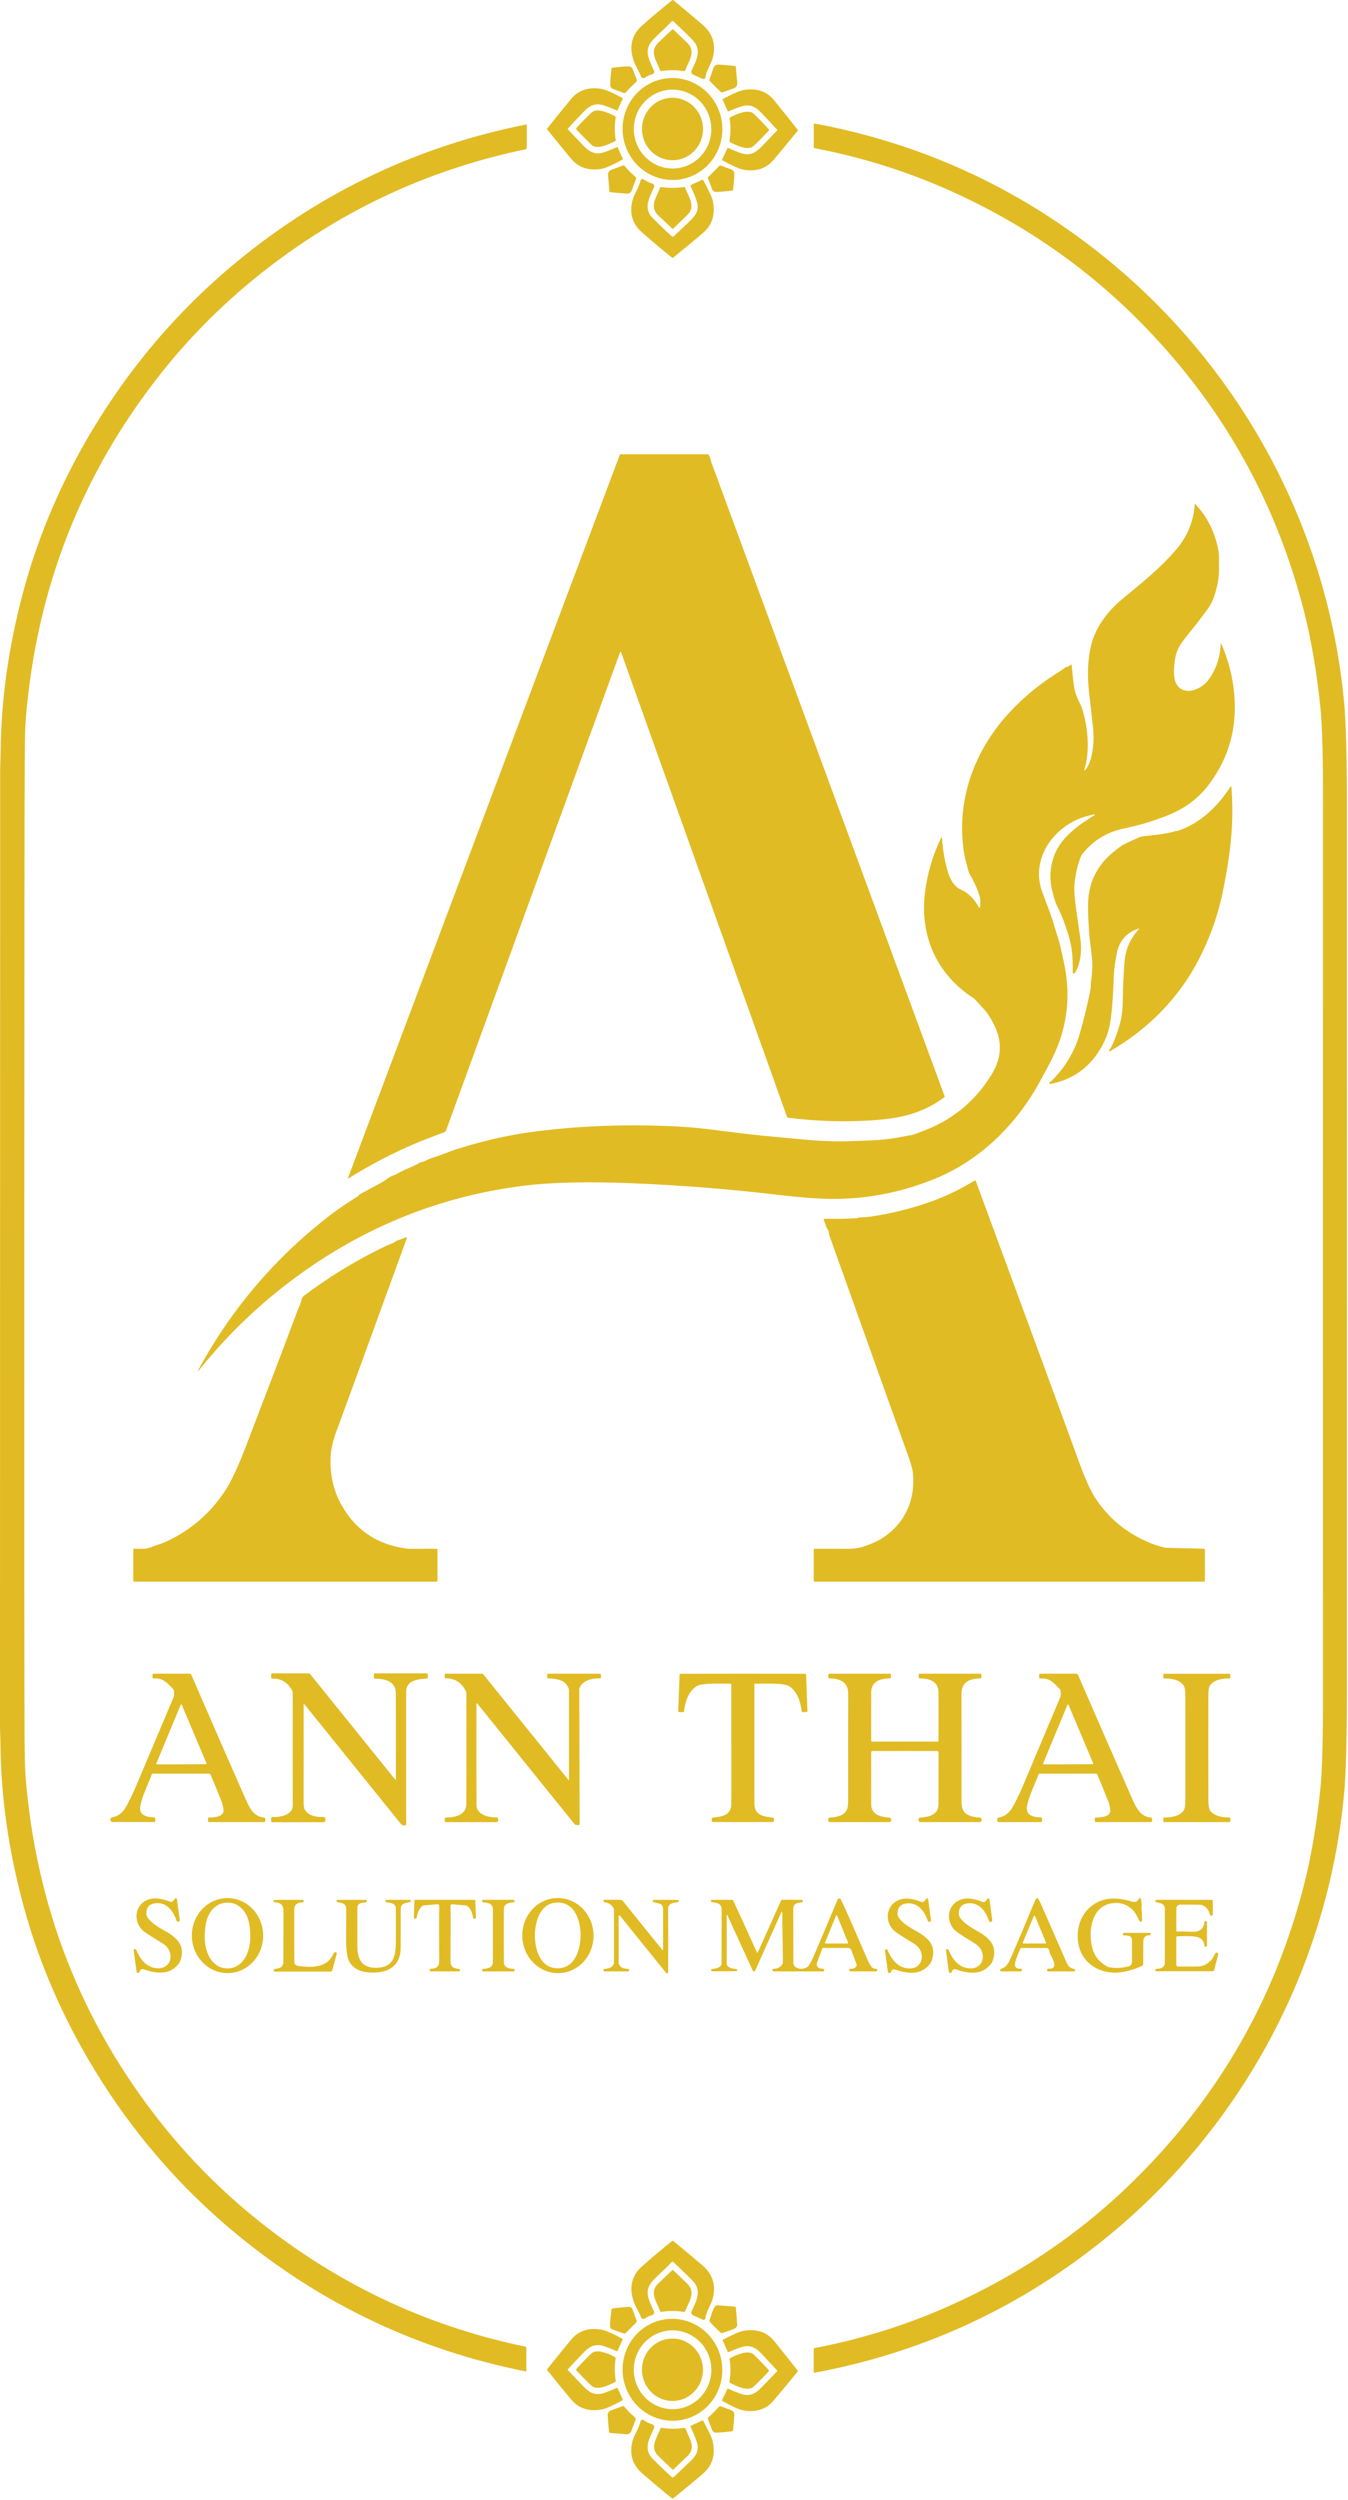 <svg width="745" height="1381" viewBox="0 0 745 1381" fill="none" xmlns="http://www.w3.org/2000/svg">
<path d="M372.101 0.108C378.601 5.468 383.938 9.931 388.111 13.498C394.138 18.651 395.995 25.078 393.681 32.778C392.811 35.668 390.401 38.888 389.861 42.818C389.84 42.976 389.782 43.128 389.692 43.26C389.601 43.391 389.481 43.5 389.341 43.577C389.201 43.654 389.045 43.697 388.885 43.702C388.725 43.708 388.566 43.675 388.421 43.608L383.061 41.208C382.858 41.116 382.674 40.985 382.522 40.822C382.37 40.659 382.251 40.467 382.174 40.257C382.097 40.048 382.062 39.825 382.072 39.602C382.082 39.379 382.136 39.16 382.231 38.958C385.071 32.968 387.871 27.658 383.041 22.348C382.028 21.228 378.408 17.701 372.181 11.768C372.058 11.65 371.894 11.585 371.724 11.587C371.554 11.589 371.392 11.658 371.271 11.778C368.891 14.211 366.128 16.908 362.981 19.868C358.441 24.138 356.591 27.248 358.971 33.378C359.971 35.945 360.771 37.781 361.371 38.888C361.481 39.093 361.542 39.319 361.551 39.551C361.559 39.783 361.515 40.013 361.422 40.224C361.328 40.436 361.187 40.623 361.01 40.77C360.834 40.919 360.625 41.024 360.401 41.078C358.961 41.431 357.631 42.048 356.411 42.928C356.231 43.057 356.023 43.142 355.804 43.175C355.585 43.209 355.361 43.192 355.15 43.124C354.939 43.056 354.747 42.939 354.59 42.784C354.432 42.628 354.312 42.438 354.241 42.228C353.881 41.155 353.198 39.708 352.191 37.888C347.751 29.858 347.261 20.888 354.601 14.358C360.015 9.545 365.655 4.791 371.521 0.098C371.604 0.033 371.707 -0.002 371.813 6.84084e-05C371.919 0.002 372.021 0.04 372.101 0.108Z" fill="#E1BB23"/>
<path d="M371.821 16.195C371.841 16.195 371.864 16.195 371.891 16.195C371.935 16.196 371.986 16.211 372.037 16.238C372.089 16.266 372.142 16.306 372.191 16.355C373.457 17.569 375.994 20.002 379.801 23.655C384.941 28.585 380.541 33.755 378.751 38.795C378.696 38.959 378.585 39.097 378.437 39.187C378.289 39.277 378.113 39.312 377.941 39.285C375.874 38.952 373.817 38.782 371.771 38.775C369.717 38.769 367.657 38.929 365.591 39.255C365.418 39.282 365.243 39.247 365.094 39.157C364.946 39.067 364.835 38.929 364.781 38.765C363.021 33.715 358.641 28.525 363.801 23.625C367.621 19.985 370.167 17.562 371.441 16.355C371.492 16.304 371.546 16.263 371.6 16.236C371.654 16.208 371.705 16.194 371.751 16.195C371.777 16.195 371.801 16.195 371.821 16.195Z" fill="#E1BB23"/>
<path d="M406.503 36.566C406.523 36.586 406.54 36.602 406.553 36.616C406.572 36.634 406.59 36.651 406.603 36.666C406.617 36.682 406.627 36.696 406.633 36.706L407.463 45.916C407.517 46.52 407.37 47.125 407.044 47.637C406.719 48.149 406.233 48.539 405.663 48.746L399.403 50.976C399.214 51.044 399.01 51.059 398.812 51.019C398.614 50.978 398.431 50.884 398.283 50.746C397.956 50.439 396.966 49.466 395.313 47.826C393.666 46.186 392.686 45.202 392.373 44.876C392.233 44.728 392.137 44.546 392.095 44.348C392.052 44.151 392.066 43.946 392.133 43.756L394.323 37.486C394.526 36.914 394.913 36.425 395.423 36.096C395.933 35.767 396.538 35.615 397.143 35.666L406.363 36.436C406.374 36.442 406.387 36.452 406.403 36.466C406.418 36.48 406.435 36.497 406.453 36.516C406.466 36.522 406.483 36.539 406.503 36.566Z" fill="#E1BB23"/>
<path d="M348.672 48.084C347.339 49.431 346.372 50.441 345.772 51.114C345.65 51.255 345.486 51.355 345.304 51.4C345.121 51.444 344.929 51.432 344.752 51.364L338.812 49.134C338.346 48.958 337.946 48.643 337.665 48.231C337.384 47.82 337.237 47.332 337.242 46.834C337.276 44.694 337.516 41.694 337.962 37.834C337.969 37.768 338.019 37.691 338.112 37.604C338.212 37.498 338.296 37.441 338.362 37.434C342.222 36.968 345.222 36.711 347.362 36.664C347.858 36.657 348.344 36.802 348.755 37.079C349.166 37.356 349.483 37.752 349.662 38.214L351.932 44.144C352.001 44.32 352.015 44.511 351.972 44.694C351.929 44.876 351.832 45.041 351.692 45.164C351.019 45.771 350.012 46.744 348.672 48.084Z" fill="#E1BB23"/>
<path d="M370.041 43.146C373.655 42.938 377.277 43.459 380.697 44.679C384.118 45.899 387.272 47.795 389.978 50.258C392.685 52.721 394.891 55.704 396.471 59.035C398.051 62.366 398.973 65.981 399.186 69.673C399.616 77.129 397.129 84.447 392.271 90.016C387.413 95.586 380.583 98.952 373.283 99.373C369.668 99.581 366.047 99.061 362.626 97.84C359.206 96.62 356.052 94.724 353.346 92.261C350.639 89.798 348.433 86.815 346.853 83.484C345.273 80.153 344.35 76.538 344.138 72.847C343.708 65.391 346.195 58.073 351.053 52.503C355.911 46.933 362.741 43.567 370.041 43.146ZM370.496 49.554C364.827 49.871 359.518 52.466 355.737 56.768C351.956 61.07 350.013 66.727 350.335 72.495C350.658 78.262 353.219 83.667 357.456 87.521C361.693 91.376 367.258 93.363 372.928 93.046C378.597 92.729 383.906 90.134 387.687 85.831C391.468 81.529 393.411 75.872 393.089 70.105C392.766 64.337 390.205 58.932 385.968 55.078C381.731 51.224 376.166 49.237 370.496 49.554Z" fill="#E1BB23"/>
<path d="M313.742 71.148C313.742 71.275 313.812 71.415 313.952 71.569C317.818 75.655 320.632 78.609 322.392 80.428C326.182 84.338 329.352 85.739 334.342 83.939C336.828 83.045 339.018 82.162 340.912 81.288C340.952 81.27 340.996 81.26 341.041 81.258C341.086 81.257 341.13 81.264 341.172 81.28C341.214 81.296 341.252 81.32 341.285 81.35C341.317 81.381 341.343 81.418 341.362 81.459L344.232 87.739C344.264 87.808 344.268 87.887 344.244 87.959C344.22 88.032 344.169 88.092 344.102 88.129C338.468 91.189 334.588 92.895 332.462 93.249C325.355 94.455 319.755 92.605 315.662 87.698C311.662 82.905 307.208 77.452 302.302 71.338C302.275 71.312 302.262 71.275 302.262 71.228C302.262 71.202 302.272 71.175 302.292 71.148C307.172 65.008 311.602 59.532 315.582 54.718C319.648 49.792 325.238 47.915 332.352 49.089C334.478 49.428 338.368 51.115 344.022 54.148C344.089 54.185 344.14 54.245 344.164 54.318C344.188 54.39 344.184 54.469 344.152 54.538L341.312 60.839C341.293 60.879 341.267 60.916 341.235 60.947C341.202 60.977 341.164 61.001 341.122 61.017C341.08 61.033 341.036 61.04 340.991 61.038C340.946 61.037 340.902 61.027 340.862 61.008C338.962 60.142 336.768 59.269 334.282 58.389C329.282 56.618 326.122 58.029 322.342 61.959C320.595 63.785 317.798 66.755 313.952 70.868C313.812 71.015 313.742 71.109 313.742 71.148Z" fill="#E1BB23"/>
<path d="M441.021 71.947C441.021 71.987 441.011 72.02 440.991 72.047C436.058 78.114 431.584 83.524 427.571 88.277C423.464 93.144 417.874 94.957 410.801 93.717C408.681 93.35 404.821 91.627 399.221 88.547C399.155 88.512 399.106 88.451 399.083 88.379C399.061 88.306 399.067 88.227 399.101 88.157L401.991 81.907C402.03 81.827 402.099 81.765 402.183 81.735C402.267 81.705 402.36 81.709 402.441 81.747C404.328 82.627 406.507 83.52 408.981 84.427C413.941 86.247 417.111 84.867 420.911 80.997C422.671 79.19 425.491 76.26 429.371 72.207C429.511 72.06 429.584 71.92 429.591 71.787C429.591 71.754 429.518 71.66 429.371 71.507C425.564 67.394 422.794 64.42 421.061 62.587C417.321 58.647 414.181 57.217 409.191 58.957C406.698 59.824 404.504 60.68 402.611 61.527C402.57 61.545 402.526 61.556 402.482 61.557C402.437 61.559 402.392 61.551 402.351 61.535C402.309 61.52 402.271 61.496 402.238 61.465C402.205 61.434 402.179 61.398 402.161 61.357L399.371 55.067C399.338 54.996 399.333 54.916 399.358 54.843C399.382 54.77 399.433 54.711 399.501 54.677C405.148 51.69 409.034 50.03 411.161 49.697C418.254 48.57 423.814 50.474 427.841 55.407C431.781 60.227 436.164 65.71 440.991 71.857C441.011 71.884 441.021 71.914 441.021 71.947Z" fill="#E1BB23"/>
<path d="M388.522 70.459C388.073 60.937 380.165 53.574 370.858 54.013C361.551 54.452 354.371 62.526 354.82 72.048C355.269 81.57 363.177 88.933 372.484 88.494C381.791 88.055 388.971 79.981 388.522 70.459Z" fill="#E1BB23"/>
<path d="M339.781 71.073C339.788 73.107 339.958 75.14 340.291 77.173C340.317 77.337 340.291 77.504 340.218 77.651C340.144 77.798 340.027 77.918 339.881 77.993C336.701 79.633 329.991 82.863 326.961 80.053C324.588 77.84 321.778 74.987 318.531 71.493C318.471 71.427 318.441 71.303 318.441 71.123C318.441 70.93 318.471 70.803 318.531 70.743C321.758 67.23 324.558 64.363 326.931 62.143C329.941 59.323 336.671 62.523 339.851 64.153C339.995 64.228 340.111 64.346 340.185 64.491C340.258 64.636 340.285 64.801 340.261 64.963C339.935 67.003 339.775 69.04 339.781 71.073Z" fill="#E1BB23"/>
<path d="M424.962 71.806C424.962 71.993 424.932 72.116 424.872 72.176C421.625 75.649 418.812 78.483 416.432 80.676C413.402 83.466 406.722 80.216 403.562 78.566C403.42 78.489 403.305 78.37 403.233 78.225C403.161 78.079 403.137 77.916 403.162 77.756C403.502 75.722 403.679 73.692 403.692 71.666C403.705 69.639 403.555 67.609 403.242 65.576C403.217 65.415 403.244 65.25 403.317 65.105C403.391 64.96 403.508 64.841 403.652 64.766C406.832 63.156 413.552 59.996 416.542 62.816C418.896 65.043 421.675 67.912 424.882 71.426C424.935 71.493 424.962 71.619 424.962 71.806Z" fill="#E1BB23"/>
<path d="M744.423 689.443C744.423 770.016 744.416 851.269 744.403 933.203C744.396 960.276 743.886 979.329 742.873 990.363C733.863 1088.36 684.493 1178.5 607.003 1239.55C560.636 1276.09 508.363 1299.78 450.183 1310.64C450.125 1310.65 450.064 1310.65 450.007 1310.63C449.95 1310.62 449.896 1310.59 449.851 1310.55C449.805 1310.52 449.768 1310.47 449.743 1310.41C449.717 1310.36 449.704 1310.3 449.703 1310.24V1297.62C449.703 1297.48 449.755 1297.33 449.85 1297.22C449.945 1297.11 450.077 1297.03 450.223 1297C475.843 1292.12 500.48 1284.43 524.133 1273.93C563.846 1256.31 598.736 1232.45 628.803 1202.37C674.01 1157.15 704.56 1103.71 720.453 1042.05C724.693 1025.6 727.81 1007.36 729.803 987.333C730.796 977.346 731.246 958.829 731.153 931.783C731.14 928.036 731.133 847.256 731.133 689.443C731.14 531.636 731.15 450.856 731.163 447.103C731.263 420.063 730.817 401.549 729.823 391.563C727.83 371.536 724.713 353.296 720.473 336.843C704.586 275.176 674.04 221.733 628.833 176.513C598.773 146.433 563.886 122.576 524.173 104.943C500.52 94.443 475.883 86.753 450.263 81.873C450.117 81.845 449.985 81.767 449.89 81.654C449.795 81.541 449.743 81.399 449.743 81.253V68.633C449.744 68.573 449.757 68.515 449.783 68.461C449.808 68.407 449.845 68.36 449.891 68.322C449.936 68.284 449.99 68.256 450.047 68.24C450.104 68.225 450.165 68.222 450.223 68.233C508.403 79.093 560.676 102.793 607.043 139.333C684.523 200.383 733.893 290.533 742.893 388.533C743.906 399.566 744.413 418.619 744.413 445.693C744.426 527.619 744.43 608.869 744.423 689.443Z" fill="#E1BB23"/>
<path d="M13.43 689.293C13.397 850.646 13.447 940.993 13.58 960.333C13.6 963.486 13.64 966.98 13.7 970.813C13.76 974.833 13.907 978.333 14.14 981.313C19.887 1053.15 44.833 1116.92 88.98 1172.62C107.627 1196.14 129.357 1217.06 154.17 1235.38C195.137 1265.62 240.51 1285.9 290.29 1296.21C290.462 1296.25 290.616 1296.34 290.727 1296.48C290.838 1296.62 290.899 1296.79 290.9 1296.96V1309.58C290.899 1309.63 290.888 1309.68 290.866 1309.73C290.845 1309.77 290.814 1309.81 290.775 1309.85C290.737 1309.88 290.693 1309.9 290.645 1309.91C290.597 1309.92 290.548 1309.92 290.5 1309.91C230.847 1297.99 177.6 1272.71 130.76 1234.09C96.567 1205.9 68.327 1172.12 46.04 1132.75C31.293 1106.69 20.147 1079.54 12.6 1051.29C4.653 1021.53 0.547 992.453 0.28 964.073C0.24 959.873 0 956.633 0 953.083C0 933.55 0.013 845.62 0.04 689.293C0.067 532.96 0.083 445.026 0.09 425.493C0.1 421.943 0.34 418.703 0.38 414.503C0.66 386.123 4.777 357.053 12.73 327.293C20.29 299.046 31.447 271.896 46.2 245.843C68.507 206.483 96.76 172.713 130.96 144.533C177.813 105.933 231.07 80.68 290.73 68.773C290.778 68.763 290.827 68.763 290.875 68.775C290.923 68.787 290.967 68.809 291.005 68.841C291.044 68.872 291.075 68.912 291.096 68.958C291.118 69.003 291.129 69.053 291.13 69.103V81.723C291.129 81.899 291.068 82.069 290.957 82.206C290.846 82.342 290.692 82.436 290.52 82.473C240.733 92.766 195.35 113.026 154.37 143.253C129.55 161.566 107.813 182.48 89.16 205.993C44.993 261.68 20.023 325.44 14.25 397.273C14.017 400.253 13.867 403.753 13.8 407.773C13.74 411.606 13.7 415.1 13.68 418.253C13.54 437.593 13.457 527.94 13.43 689.293Z" fill="#E1BB23"/>
<path d="M348.103 94.893C348.303 95.093 349.363 96.056 351.283 97.783C351.422 97.909 351.521 98.074 351.565 98.258C351.61 98.441 351.598 98.635 351.533 98.813L349.123 105.223C348.913 105.775 348.53 106.244 348.03 106.558C347.53 106.872 346.941 107.014 346.353 106.963L337.123 106.153C337.11 106.152 337.095 106.145 337.079 106.133C337.063 106.12 337.047 106.103 337.033 106.083C337.026 106.069 337.009 106.053 336.983 106.033C336.923 105.973 336.886 105.939 336.873 105.933C336.853 105.917 336.837 105.901 336.826 105.885C336.816 105.869 336.811 105.854 336.813 105.843L336.033 96.603C335.984 96.015 336.129 95.427 336.445 94.929C336.761 94.431 337.23 94.049 337.783 93.843L344.203 91.453C344.38 91.39 344.572 91.382 344.754 91.428C344.935 91.474 345.099 91.573 345.223 91.713C346.949 93.639 347.909 94.699 348.103 94.893Z" fill="#E1BB23"/>
<path d="M404.98 105.109C404.88 105.216 404.797 105.272 404.73 105.279C400.91 105.732 397.94 105.979 395.82 106.019C395.327 106.026 394.843 105.881 394.435 105.604C394.028 105.327 393.715 104.93 393.54 104.469L391.31 98.599C391.244 98.425 391.232 98.235 391.277 98.055C391.321 97.874 391.42 97.712 391.56 97.589C392.227 96.989 393.22 96.026 394.54 94.699C395.867 93.372 396.83 92.376 397.43 91.709C397.554 91.571 397.717 91.474 397.898 91.431C398.078 91.388 398.267 91.401 398.44 91.469L404.31 93.689C404.772 93.864 405.168 94.176 405.445 94.584C405.723 94.992 405.868 95.476 405.86 95.969C405.827 98.089 405.584 101.059 405.13 104.879C405.124 104.946 405.074 105.022 404.98 105.109Z" fill="#E1BB23"/>
<path d="M372.291 130.575C373.578 129.388 376.618 126.521 381.411 121.975C385.131 118.455 386.591 115.395 384.931 110.645C384.104 108.278 383.001 105.631 381.621 102.705C381.599 102.659 381.587 102.609 381.585 102.558C381.583 102.508 381.591 102.457 381.608 102.41C381.626 102.362 381.653 102.319 381.688 102.282C381.723 102.245 381.764 102.215 381.811 102.195L388.191 99.275C388.267 99.24 388.353 99.237 388.433 99.265C388.512 99.292 388.58 99.35 388.621 99.425C391.794 105.318 393.564 109.148 393.931 110.915C395.464 118.308 393.708 124.181 388.661 128.535C384.408 132.208 378.834 136.831 371.941 142.405C371.882 142.454 371.807 142.48 371.731 142.48C371.654 142.48 371.58 142.454 371.521 142.405C366.548 138.431 361.011 133.785 354.911 128.465C349.411 123.665 347.658 117.641 349.651 110.395C350.581 107.005 353.111 103.655 353.991 99.775C354.032 99.586 354.12 99.411 354.247 99.265C354.374 99.12 354.536 99.008 354.717 98.94C354.899 98.873 355.095 98.852 355.288 98.879C355.481 98.906 355.664 98.98 355.821 99.095C357.267 100.161 358.831 100.925 360.511 101.385C360.717 101.441 360.909 101.54 361.073 101.677C361.238 101.813 361.371 101.982 361.464 102.174C361.557 102.366 361.607 102.575 361.612 102.787C361.617 102.999 361.575 103.21 361.491 103.405C359.081 109.015 355.121 114.835 360.831 120.555C364.784 124.528 368.268 127.868 371.281 130.575C371.419 130.701 371.599 130.77 371.786 130.77C371.973 130.77 372.153 130.701 372.291 130.575Z" fill="#E1BB23"/>
<path d="M371.702 103.793C373.749 103.78 375.805 103.606 377.872 103.273C378.042 103.249 378.214 103.284 378.36 103.371C378.506 103.459 378.616 103.594 378.672 103.753C380.472 108.783 384.882 113.943 379.752 118.883C375.959 122.536 373.432 124.973 372.172 126.193C372.121 126.245 372.067 126.286 372.013 126.314C371.959 126.341 371.908 126.355 371.862 126.353C371.835 126.346 371.812 126.346 371.792 126.353C371.772 126.353 371.752 126.353 371.732 126.353C371.686 126.354 371.635 126.341 371.581 126.313C371.528 126.285 371.473 126.244 371.422 126.193C370.149 124.986 367.599 122.57 363.772 118.943C358.602 114.053 362.972 108.863 364.722 103.813C364.776 103.65 364.887 103.511 365.036 103.422C365.184 103.332 365.36 103.297 365.532 103.323C367.599 103.643 369.655 103.8 371.702 103.793Z" fill="#E1BB23"/>
<path d="M434.934 616.85L343.224 360.22C343.207 360.169 343.174 360.124 343.131 360.092C343.088 360.06 343.036 360.043 342.982 360.042C342.928 360.04 342.876 360.056 342.831 360.086C342.787 360.116 342.753 360.159 342.734 360.21L246.484 624.56C246.414 624.742 246.307 624.908 246.169 625.045C246.031 625.183 245.866 625.29 245.684 625.36C237.877 628.3 233.26 630.066 231.834 630.66C218.014 636.393 204.957 643.136 192.664 650.89C192.625 650.912 192.58 650.923 192.536 650.919C192.491 650.916 192.448 650.899 192.413 650.871C192.378 650.843 192.353 650.804 192.341 650.761C192.328 650.718 192.329 650.672 192.344 650.63L342.614 251.04C342.626 251.007 342.648 250.979 342.676 250.96C342.705 250.94 342.739 250.929 342.774 250.93H391.024C391.175 250.93 391.322 250.971 391.451 251.049C391.58 251.126 391.684 251.237 391.754 251.37C392.347 252.483 392.77 253.7 393.024 255.02C393.03 255.039 393.037 255.063 393.044 255.09L522.044 605.49C522.085 605.605 522.087 605.731 522.051 605.848C522.015 605.965 521.942 606.067 521.844 606.14C508.104 616.3 494.414 618.36 476.214 619.14C462.767 619.713 449.227 619.13 435.594 617.39C435.446 617.369 435.306 617.308 435.19 617.212C435.073 617.117 434.985 616.992 434.934 616.85Z" fill="#E1BB23"/>
<path d="M599.523 425.619C604.203 420.599 604.853 408.819 604.113 402.119C604.06 401.659 603.313 394.985 601.873 382.099C600.813 372.665 601.18 364.199 602.973 356.699C605.423 346.409 612.093 337.649 620.413 330.749C630.553 322.349 641.203 313.969 649.983 303.659C656.23 296.325 659.673 287.952 660.313 278.539C660.314 278.486 660.333 278.435 660.366 278.394C660.399 278.353 660.445 278.324 660.496 278.312C660.547 278.299 660.601 278.304 660.649 278.325C660.698 278.346 660.738 278.382 660.763 278.429C661.243 279.215 661.916 280.052 662.783 280.939C663.263 281.419 663.923 282.252 664.763 283.439C669.216 289.692 672.103 296.695 673.423 304.449C673.656 305.815 673.75 307.415 673.703 309.249C673.676 310.435 673.68 312.045 673.713 314.079C673.793 319.179 672.743 324.735 670.563 330.749C669.103 334.749 666.043 338.239 662.883 342.509C659.453 347.169 654.613 352.499 652.343 356.149C649.753 360.289 649.043 364.539 648.833 370.399C648.72 373.712 649.206 376.252 650.293 378.019C654.423 384.719 663.893 381.059 667.983 375.399C672.156 369.632 674.373 363.039 674.633 355.619C674.637 355.582 674.652 355.548 674.677 355.521C674.702 355.495 674.735 355.476 674.771 355.47C674.807 355.463 674.844 355.468 674.877 355.484C674.909 355.5 674.936 355.526 674.953 355.559C678.813 364.405 681.183 373.459 682.063 382.719C683.843 401.549 679.513 418.099 668.303 433.109C661.943 441.619 653.813 447.199 643.893 450.969C635.533 454.149 628.503 456.129 621.383 457.579C611.916 459.505 604.2 464.202 598.233 471.669C597.888 472.107 597.605 472.591 597.393 473.109C595.74 477.109 594.586 481.875 593.933 487.409C593.533 490.795 593.8 495.695 594.733 502.109C596.06 511.242 596.866 516.855 597.153 518.949C597.913 524.569 597.353 532.729 593.943 537.529C593.872 537.63 593.769 537.706 593.652 537.746C593.534 537.786 593.407 537.788 593.289 537.751C593.171 537.714 593.069 537.64 592.998 537.541C592.926 537.441 592.89 537.321 592.893 537.199C592.923 529.249 592.703 523.699 590.503 516.479C588.683 510.492 586.713 505.402 584.593 501.209C583.673 499.389 582.973 497.572 582.493 495.759C581.62 492.445 581.143 490.552 581.063 490.079C579.89 483.065 580.723 476.492 583.563 470.359C587.483 461.909 596.873 455.079 604.993 450.269C605.041 450.244 605.078 450.203 605.097 450.153C605.117 450.103 605.117 450.048 605.099 449.997C605.081 449.947 605.044 449.905 604.997 449.88C604.95 449.854 604.895 449.847 604.843 449.859C596.683 451.265 589.726 454.819 583.973 460.519C575.403 468.999 571.803 481.029 575.893 492.359C576.92 495.205 577.923 497.875 578.903 500.369C580.003 503.162 580.953 505.849 581.753 508.429C583.54 514.169 584.783 518.212 585.483 520.559C585.676 521.212 586.496 524.825 587.943 531.399C591.943 549.565 590 566.905 582.113 583.419C580.813 586.132 578.33 590.832 574.663 597.519C561.413 621.699 541.223 641.329 515.803 651.489C497.156 658.935 478.063 662.515 458.523 662.229C451.143 662.115 441.556 661.362 429.763 659.969C403.496 656.869 377.276 654.769 351.103 653.669C325.59 652.589 305.056 653.019 289.503 654.959C244.423 660.579 203.173 676.875 165.753 703.849C144.7 719.029 126.016 736.815 109.703 757.209C109.676 757.241 109.638 757.262 109.596 757.268C109.554 757.274 109.512 757.264 109.477 757.241C109.442 757.217 109.417 757.181 109.407 757.14C109.397 757.099 109.403 757.056 109.423 757.019C128.136 722.439 153.176 693.319 184.543 669.659C187.41 667.499 191.89 664.495 197.983 660.649C198.042 660.609 198.093 660.558 198.133 660.499L198.433 659.969C198.446 659.955 198.46 659.945 198.473 659.939L212.183 652.449C212.236 652.422 212.283 652.392 212.323 652.359C214.523 650.679 216.03 649.712 216.843 649.459C217.99 649.105 219.41 648.435 221.103 647.449C221.823 647.022 224.223 645.922 228.303 644.149C229.916 643.442 231.09 642.832 231.823 642.319C232.118 642.109 232.46 641.985 232.813 641.959C233.553 641.899 234.883 641.365 236.803 640.359C237.089 640.212 237.383 640.088 237.683 639.989C241.023 638.902 243.65 637.985 245.563 637.239C248.736 635.999 251.34 635.065 253.373 634.439C267.313 630.152 280.216 627.182 292.083 625.529C316.816 622.082 342.783 620.919 369.983 622.039C377.856 622.359 385.053 622.929 391.573 623.749C402.683 625.139 415.353 626.819 428.463 627.989C435.216 628.595 440.353 629.069 443.873 629.409C449.753 629.989 455.856 630.335 462.183 630.449C465.49 630.502 471.6 630.345 480.513 629.979C487.16 629.699 492.986 629.049 497.993 628.029C500.833 627.449 502.606 627.122 503.313 627.049C503.573 627.022 503.827 626.979 504.073 626.919C505.226 626.632 507.91 625.645 512.123 623.959C527.55 617.765 539.6 607.479 548.273 593.099C553.72 584.065 554.003 574.862 549.123 565.489C547.753 562.859 546.093 559.969 543.923 557.609C542.503 556.062 540.806 554.199 538.833 552.019C538.574 551.727 538.275 551.471 537.943 551.259C517.733 538.339 508.243 516.859 511.213 492.999C512.526 482.419 515.526 472.285 520.213 462.599C520.235 462.561 520.269 462.53 520.309 462.513C520.349 462.495 520.394 462.49 520.437 462.498C520.48 462.507 520.519 462.529 520.549 462.562C520.579 462.594 520.598 462.635 520.603 462.679C520.996 469.285 522.133 475.752 524.013 482.079C524.953 485.239 527.133 489.449 530.443 491.079C532.35 492.012 533.696 492.779 534.483 493.379C537.143 495.419 539.306 498.029 540.973 501.209C541.006 501.273 541.059 501.326 541.124 501.358C541.188 501.391 541.262 501.402 541.334 501.389C541.405 501.377 541.471 501.342 541.521 501.29C541.571 501.238 541.604 501.171 541.613 501.099C542.04 498.599 541.85 496.175 541.043 493.829C539.79 490.162 538.023 486.389 535.743 482.509C535.571 482.21 535.443 481.89 535.363 481.559C534.533 478.089 533.283 474.599 532.683 470.499C530.336 454.385 532.28 438.729 538.513 423.529C547.733 401.079 565.393 383.349 586.083 370.609C586.936 370.082 587.786 369.465 588.633 368.759C588.866 368.564 589.157 368.448 589.463 368.429C590.016 368.402 590.786 367.985 591.773 367.179C591.816 367.142 591.868 367.119 591.924 367.111C591.98 367.103 592.037 367.111 592.089 367.134C592.141 367.156 592.187 367.193 592.221 367.24C592.255 367.286 592.277 367.341 592.283 367.399C592.75 372.612 593.193 376.639 593.613 379.479C593.943 381.669 594.863 384.499 596.033 386.869C597.193 389.229 597.896 390.819 598.143 391.639C601.333 402.059 602.483 415.049 599.233 425.449C599.218 425.486 599.217 425.528 599.23 425.567C599.243 425.605 599.27 425.638 599.305 425.658C599.34 425.679 599.381 425.686 599.421 425.679C599.461 425.672 599.497 425.65 599.523 425.619Z" fill="#E1BB23"/>
<path d="M650.171 459.029C650.411 459.069 650.601 459.066 650.741 459.019C663.271 454.879 673.081 445.42 680.061 434.49C680.093 434.442 680.14 434.406 680.193 434.385C680.247 434.365 680.306 434.362 680.361 434.376C680.417 434.39 680.467 434.421 680.505 434.465C680.542 434.508 680.565 434.562 680.571 434.62C681.184 443.26 681.228 451.423 680.701 459.11C680.061 468.57 678.434 479.716 675.821 492.55C672.241 510.13 664.511 529.209 654.041 543.969C643.408 558.983 629.831 571.24 613.311 580.74C613.25 580.772 613.179 580.783 613.111 580.77C613.043 580.758 612.981 580.723 612.934 580.671C612.888 580.619 612.861 580.554 612.857 580.484C612.853 580.415 612.872 580.347 612.911 580.29C613.584 579.383 614.154 578.439 614.621 577.459C616.321 573.899 617.858 569.546 619.231 564.399C620.091 561.146 620.541 556.573 620.581 550.68C620.621 544.946 620.924 538.496 621.491 531.329C622.038 524.383 624.671 518.37 629.391 513.29C629.425 513.254 629.446 513.208 629.45 513.159C629.455 513.11 629.443 513.061 629.417 513.019C629.39 512.978 629.351 512.947 629.304 512.93C629.258 512.914 629.208 512.914 629.161 512.93C622.388 515.223 618.381 519.916 617.141 527.009C616.351 531.519 615.751 534.639 615.581 538.819C615.191 548.639 614.811 557.159 613.591 564.779C612.671 570.519 610.464 576.016 606.971 581.269C600.651 590.749 591.851 596.566 580.571 598.719C580.465 598.742 580.355 598.732 580.256 598.689C580.156 598.646 580.073 598.573 580.017 598.481C579.961 598.389 579.935 598.281 579.943 598.173C579.951 598.065 579.992 597.963 580.061 597.879C580.201 597.699 580.498 597.476 580.951 597.209C581.084 597.13 581.205 597.036 581.311 596.93C588.838 589.43 594.014 580.686 596.841 570.699C599.374 561.746 601.361 553.459 602.801 545.839C602.861 545.521 602.881 545.198 602.861 544.879C602.721 542.509 603.301 540.499 603.481 538.199C603.821 533.893 603.691 529.663 603.091 525.509C601.761 516.189 601.311 506.59 601.341 499.87C601.408 488.416 605.704 478.976 614.231 471.55C615.564 470.39 617.391 468.966 619.711 467.279C620.638 466.599 624.078 464.946 630.031 462.319C630.276 462.207 630.536 462.133 630.801 462.1C637.471 461.15 643.531 460.999 649.681 459.069C649.839 459.017 650.007 459.003 650.171 459.029Z" fill="#E1BB23"/>
<path d="M474.493 672.507C477.053 672.474 479.569 672.267 482.043 671.887C492.943 670.214 503.443 667.614 513.543 664.087C522.223 661.054 530.586 657.057 538.633 652.097C538.687 652.063 538.748 652.042 538.812 652.034C538.876 652.027 538.941 652.033 539.002 652.053C539.063 652.073 539.118 652.106 539.165 652.15C539.212 652.194 539.249 652.248 539.273 652.307C570.926 738.141 589.826 789.567 595.973 806.587C599.453 816.234 602.513 823.101 605.153 827.187C612.319 838.281 622.109 846.494 634.523 851.827C637.649 853.174 640.709 854.184 643.703 854.857C644.035 854.93 644.37 854.971 644.703 854.977L665.363 855.477C665.509 855.48 665.649 855.54 665.752 855.645C665.855 855.749 665.913 855.89 665.913 856.037V873.247C665.913 873.353 665.869 873.455 665.793 873.53C665.716 873.605 665.611 873.647 665.503 873.647H450.113C450.009 873.647 449.91 873.606 449.837 873.533C449.764 873.46 449.723 873.361 449.723 873.257V856.057C449.723 855.906 449.783 855.761 449.89 855.654C449.996 855.547 450.141 855.487 450.293 855.487C460.559 855.487 466.036 855.497 466.723 855.517C470.889 855.664 474.386 855.257 477.213 854.297C481.479 852.851 484.729 851.434 486.963 850.047C499.843 842.027 505.933 828.987 504.573 813.977C504.353 811.564 503.296 807.807 501.403 802.707C499.616 797.887 485.243 757.711 458.283 682.177C458.197 681.945 458.146 681.702 458.133 681.457C458.079 680.357 457.776 679.471 457.223 678.797C457.097 678.645 456.999 678.476 456.933 678.297L455.253 673.737C455.23 673.675 455.223 673.608 455.232 673.542C455.241 673.477 455.265 673.414 455.304 673.36C455.342 673.306 455.393 673.262 455.452 673.232C455.511 673.202 455.576 673.186 455.643 673.187C462.369 673.361 468.493 673.254 474.013 672.867C474.166 672.854 474.279 672.764 474.353 672.597C474.365 672.57 474.384 672.547 474.409 672.531C474.434 672.515 474.463 672.507 474.493 672.507Z" fill="#E1BB23"/>
<path d="M183.132 704.96C183.265 704.993 183.389 704.973 183.502 704.9C193.242 698.593 203.339 692.963 213.792 688.01C214.745 687.556 215.572 687.216 216.272 686.99C217.185 686.696 218.022 686.246 218.782 685.64C218.921 685.527 219.076 685.439 219.242 685.38L224.382 683.49C224.446 683.467 224.515 683.463 224.582 683.478C224.648 683.492 224.709 683.526 224.757 683.574C224.806 683.622 224.839 683.683 224.854 683.75C224.869 683.816 224.865 683.885 224.842 683.95C200.035 752.103 187.339 786.923 186.752 788.41C184.479 794.15 183.179 799.033 182.852 803.06C182.005 813.54 184.045 823.1 188.972 831.74C196.832 845.533 208.885 853.433 225.132 855.44C226.072 855.553 228.849 855.57 233.462 855.49C235.715 855.45 238.312 855.46 241.252 855.52C241.393 855.522 241.528 855.58 241.627 855.681C241.726 855.782 241.782 855.918 241.782 856.06V873.12C241.782 873.26 241.726 873.395 241.627 873.494C241.527 873.594 241.392 873.65 241.252 873.65H74.252C74.098 873.65 73.951 873.588 73.842 873.477C73.733 873.366 73.672 873.216 73.672 873.06V855.91C73.672 855.843 73.685 855.776 73.712 855.715C73.738 855.653 73.777 855.598 73.826 855.552C73.875 855.506 73.932 855.471 73.995 855.448C74.058 855.425 74.125 855.416 74.192 855.42C76.979 855.566 79.069 855.563 80.462 855.41C83.112 855.12 85.472 853.69 88.162 852.96C89.075 852.706 90.092 852.326 91.212 851.82C105.099 845.573 116.239 836.006 124.632 823.12C127.839 818.206 131.562 810.226 135.802 799.18C147.849 767.86 157.179 743.346 163.792 725.64C164.605 723.46 165.105 722.2 165.292 721.86C165.772 720.96 166.252 719.566 166.732 717.68C166.933 716.871 167.41 716.157 168.082 715.66C173.335 711.793 178.199 708.393 182.672 705.46C182.745 705.413 182.792 705.32 182.812 705.18C182.818 705.143 182.831 705.108 182.851 705.077C182.871 705.046 182.897 705.019 182.927 704.998C182.957 704.978 182.99 704.963 183.026 704.957C183.061 704.95 183.097 704.951 183.132 704.96Z" fill="#E1BB23"/>
<path d="M167.812 941.573C167.839 962.873 167.832 980.623 167.792 994.823C167.785 997.303 168.012 998.929 168.472 999.703C170.462 1003.03 175.152 1003.87 178.792 1003.67C178.924 1003.67 179.055 1003.69 179.179 1003.73C179.302 1003.78 179.415 1003.85 179.51 1003.94C179.606 1004.03 179.682 1004.14 179.734 1004.26C179.786 1004.38 179.812 1004.51 179.812 1004.64V1005.71C179.812 1005.94 179.725 1006.15 179.569 1006.31C179.413 1006.46 179.202 1006.55 178.982 1006.55H150.462C150.381 1006.55 150.3 1006.54 150.225 1006.51C150.15 1006.47 150.081 1006.43 150.024 1006.37C149.966 1006.31 149.92 1006.25 149.889 1006.17C149.858 1006.09 149.842 1006.01 149.842 1005.93V1004.37C149.842 1004.27 149.862 1004.17 149.901 1004.08C149.941 1003.99 149.998 1003.91 150.07 1003.84C150.143 1003.77 150.228 1003.72 150.321 1003.68C150.414 1003.65 150.513 1003.64 150.612 1003.64C154.802 1003.9 161.802 1002.54 161.792 997.333C161.745 980.833 161.742 960.032 161.782 934.932C161.782 934.513 161.675 934.103 161.472 933.743C158.865 929.209 155.232 927.049 150.572 927.263C150.476 927.267 150.381 927.251 150.291 927.217C150.201 927.183 150.12 927.132 150.05 927.065C149.981 926.999 149.926 926.919 149.889 926.831C149.851 926.743 149.832 926.648 149.832 926.552V924.953C149.832 924.783 149.899 924.62 150.019 924.5C150.139 924.38 150.302 924.312 150.472 924.312H170.592C170.742 924.313 170.89 924.346 171.025 924.41C171.16 924.474 171.278 924.567 171.372 924.682L218.652 983.272C218.663 983.284 218.677 983.293 218.692 983.297C218.708 983.301 218.724 983.3 218.739 983.295C218.754 983.29 218.767 983.28 218.777 983.267C218.786 983.254 218.791 983.239 218.792 983.223C218.845 957.236 218.832 941.196 218.752 935.103C218.662 928.663 212.642 927.232 207.222 927.272C207.076 927.272 206.936 927.216 206.833 927.114C206.73 927.013 206.672 926.876 206.672 926.733V924.873C206.672 924.799 206.687 924.726 206.715 924.658C206.743 924.59 206.784 924.529 206.836 924.477C206.888 924.425 206.95 924.383 207.018 924.355C207.086 924.327 207.158 924.312 207.232 924.312H235.852C235.931 924.312 236.009 924.328 236.082 924.358C236.154 924.388 236.221 924.433 236.276 924.488C236.332 924.544 236.376 924.61 236.406 924.683C236.437 924.756 236.452 924.834 236.452 924.912L236.462 926.713C236.463 926.787 236.447 926.861 236.417 926.929C236.387 926.997 236.342 927.058 236.286 927.107C236.23 927.157 236.164 927.193 236.093 927.215C236.021 927.237 235.946 927.243 235.872 927.233C235.572 927.193 234.525 927.273 232.732 927.473C228.452 927.943 224.472 929.693 224.472 934.333C224.479 960.246 224.479 984.719 224.472 1007.75C224.473 1007.85 224.44 1007.95 224.378 1008.03C224.317 1008.11 224.23 1008.17 224.132 1008.19C223.025 1008.51 222.099 1008.2 221.352 1007.24C220.605 1006.29 202.905 984.349 168.252 941.422C168.22 941.384 168.176 941.357 168.128 941.344C168.08 941.33 168.029 941.332 167.981 941.348C167.934 941.364 167.892 941.394 167.862 941.434C167.832 941.474 167.814 941.522 167.812 941.573Z" fill="#E1BB23"/>
<path d="M83.842 980.228C81.672 986.108 78.762 991.578 77.582 997.328C76.472 1002.71 80.942 1003.76 85.072 1003.83C85.273 1003.83 85.464 1003.92 85.604 1004.06C85.744 1004.2 85.822 1004.39 85.822 1004.59V1005.88C85.822 1006.03 85.761 1006.17 85.652 1006.28C85.544 1006.39 85.396 1006.45 85.242 1006.45H62.252C61.935 1006.45 61.629 1006.33 61.394 1006.11C61.158 1005.9 61.009 1005.61 60.976 1005.29C60.943 1004.98 61.027 1004.66 61.212 1004.4C61.398 1004.15 61.672 1003.97 61.982 1003.9C67.612 1002.7 69.352 998.878 72.032 993.488C73.159 991.221 74.169 989.031 75.062 986.918C83.942 965.891 90.929 949.348 96.022 937.288C96.289 936.661 96.312 935.514 96.092 933.848C96.047 933.51 95.896 933.198 95.662 932.958C91.722 928.958 89.922 926.798 84.902 927.168C84.823 927.173 84.743 927.162 84.668 927.136C84.593 927.109 84.524 927.067 84.466 927.013C84.408 926.958 84.362 926.892 84.33 926.819C84.298 926.746 84.282 926.667 84.282 926.588V925.108C84.282 924.949 84.344 924.796 84.455 924.683C84.566 924.571 84.716 924.508 84.872 924.508H104.822C105.014 924.508 105.202 924.563 105.362 924.668C105.522 924.773 105.648 924.923 105.722 925.098C118.389 954.271 128.432 977.248 135.852 994.028C138.032 998.958 140.322 1003.46 145.992 1003.99C146.165 1004.01 146.326 1004.09 146.442 1004.21C146.559 1004.34 146.623 1004.51 146.622 1004.68V1005.87C146.622 1005.95 146.607 1006.02 146.577 1006.1C146.546 1006.17 146.502 1006.24 146.447 1006.29C146.391 1006.35 146.325 1006.39 146.252 1006.42C146.179 1006.45 146.101 1006.47 146.022 1006.47H115.442C115.32 1006.47 115.203 1006.42 115.117 1006.33C115.031 1006.25 114.982 1006.13 114.982 1006.01V1004.43C114.982 1004.36 114.996 1004.29 115.024 1004.22C115.051 1004.16 115.092 1004.1 115.142 1004.05C115.193 1004 115.253 1003.96 115.318 1003.94C115.383 1003.91 115.453 1003.9 115.522 1003.91C117.922 1004.01 123.602 1003.68 123.552 1000.07C123.526 998.514 123.096 996.691 122.262 994.598C119.369 987.291 117.386 982.498 116.312 980.218C116.24 980.062 116.126 979.93 115.984 979.838C115.843 979.746 115.679 979.697 115.512 979.698H84.602C84.438 979.698 84.277 979.749 84.141 979.843C84.005 979.938 83.901 980.072 83.842 980.228ZM100.262 974.568C104.696 974.554 109.219 974.528 113.832 974.488C113.887 974.487 113.94 974.473 113.988 974.447C114.035 974.421 114.076 974.384 114.105 974.338C114.135 974.293 114.153 974.24 114.158 974.186C114.162 974.132 114.154 974.078 114.132 974.028C109.319 962.701 104.762 951.931 100.462 941.718C100.389 941.538 100.272 941.448 100.112 941.448C100.006 941.454 99.919 941.544 99.852 941.718C95.619 951.958 91.136 962.761 86.402 974.128C86.381 974.178 86.372 974.232 86.377 974.286C86.382 974.34 86.399 974.393 86.429 974.438C86.459 974.484 86.499 974.521 86.547 974.547C86.595 974.573 86.648 974.587 86.702 974.588C91.309 974.588 95.829 974.581 100.262 974.568Z" fill="#E1BB23"/>
<path d="M331.58 927.096C327.26 926.956 321.83 928.186 320.26 932.536C320.194 932.714 320.16 932.904 320.16 933.096L320.34 1007.62C320.341 1007.7 320.324 1007.78 320.291 1007.85C320.257 1007.93 320.208 1007.99 320.147 1008.05C320.085 1008.1 320.013 1008.14 319.934 1008.16C319.855 1008.19 319.772 1008.2 319.69 1008.19L318.12 1007.98C317.921 1007.95 317.739 1007.85 317.61 1007.7L263.72 940.906C263.689 940.87 263.648 940.844 263.602 940.832C263.556 940.82 263.508 940.821 263.464 940.836C263.42 940.852 263.383 940.88 263.357 940.918C263.331 940.955 263.318 941 263.32 941.046C263.267 966.899 263.277 985.566 263.35 997.046C263.38 1002.35 269.84 1003.97 274.29 1003.87C274.427 1003.86 274.563 1003.89 274.69 1003.94C274.818 1003.99 274.934 1004.06 275.031 1004.16C275.129 1004.25 275.207 1004.37 275.26 1004.49C275.313 1004.62 275.34 1004.75 275.34 1004.89V1005.49C275.34 1005.75 275.233 1006.01 275.041 1006.2C274.85 1006.39 274.591 1006.5 274.32 1006.5H246.62C246.389 1006.5 246.168 1006.4 246.005 1006.24C245.842 1006.08 245.75 1005.86 245.75 1005.64V1004.76C245.75 1004.64 245.773 1004.53 245.817 1004.42C245.862 1004.32 245.927 1004.22 246.009 1004.14C246.091 1004.06 246.188 1004 246.295 1003.96C246.401 1003.91 246.515 1003.89 246.63 1003.9C251.24 1004.04 257.69 1002.53 257.73 996.646C257.79 987.539 257.8 967.042 257.76 935.156C257.76 934.84 257.685 934.528 257.54 934.246C255.067 929.326 251.263 926.936 246.13 927.076C246.09 927.077 246.05 927.07 246.012 927.056C245.975 927.041 245.94 927.019 245.911 926.991C245.882 926.963 245.859 926.93 245.844 926.893C245.828 926.856 245.82 926.816 245.82 926.776V924.816C245.82 924.776 245.828 924.737 245.843 924.701C245.858 924.664 245.88 924.631 245.908 924.603C245.936 924.576 245.969 924.554 246.005 924.538C246.042 924.523 246.081 924.516 246.12 924.516H266.38C266.521 924.516 266.659 924.547 266.786 924.608C266.912 924.668 267.023 924.757 267.11 924.866L314.29 983.326C314.303 983.339 314.32 983.348 314.339 983.352C314.357 983.356 314.376 983.355 314.394 983.349C314.412 983.343 314.427 983.332 314.439 983.317C314.451 983.302 314.458 983.284 314.46 983.266V933.486C314.46 933.313 314.433 933.138 314.38 932.966C312.86 928.006 307.58 927.136 302.94 927.136C302.807 927.136 302.68 927.083 302.586 926.989C302.493 926.895 302.44 926.768 302.44 926.636V925.016C302.44 924.883 302.494 924.756 302.589 924.662C302.685 924.568 302.815 924.516 302.95 924.516H331.38C331.582 924.516 331.775 924.596 331.917 924.738C332.06 924.881 332.14 925.074 332.14 925.276V926.556C332.14 926.628 332.125 926.7 332.097 926.767C332.069 926.834 332.027 926.894 331.975 926.945C331.923 926.995 331.861 927.034 331.793 927.06C331.725 927.086 331.653 927.098 331.58 927.096Z" fill="#E1BB23"/>
<path d="M410.552 924.518C431.945 924.511 443.402 924.521 444.922 924.548C445.076 924.55 445.223 924.612 445.333 924.72C445.443 924.828 445.507 924.974 445.512 925.128L446.262 945.278C446.265 945.324 446.258 945.371 446.241 945.415C446.225 945.459 446.2 945.5 446.167 945.534C446.135 945.569 446.095 945.597 446.051 945.616C446.008 945.636 445.96 945.646 445.912 945.648L443.622 945.738C443.489 945.744 443.359 945.699 443.258 945.614C443.158 945.528 443.095 945.408 443.082 945.278C442.452 940.148 440.702 934.268 436.082 931.378C435.022 930.711 432.662 930.261 429.002 930.028C427.682 929.948 423.749 929.944 417.202 930.018C417.13 930.018 417.062 930.047 417.011 930.1C416.961 930.152 416.932 930.223 416.932 930.298C416.945 967.218 416.949 987.374 416.942 990.768C416.929 994.848 416.972 997.214 417.072 997.868C417.812 1002.76 422.462 1003.58 427.052 1003.97C427.197 1003.98 427.333 1004.04 427.444 1004.13C427.555 1004.23 427.634 1004.35 427.672 1004.49C427.892 1005.29 427.849 1005.86 427.542 1006.2C427.418 1006.33 427.257 1006.41 427.082 1006.44C426.962 1006.46 421.455 1006.47 410.562 1006.47C399.675 1006.47 394.172 1006.46 394.052 1006.45C393.877 1006.42 393.716 1006.34 393.592 1006.21C393.285 1005.87 393.242 1005.3 393.462 1004.5C393.5 1004.36 393.579 1004.24 393.69 1004.14C393.801 1004.05 393.937 1003.99 394.082 1003.98C398.672 1003.58 403.322 1002.76 404.062 997.868C404.162 997.214 404.202 994.848 404.182 990.768C404.175 987.374 404.172 967.218 404.172 930.298C404.172 930.223 404.144 930.152 404.093 930.1C404.042 930.047 403.974 930.018 403.902 930.018C397.355 929.951 393.422 929.958 392.102 930.038C388.442 930.271 386.082 930.721 385.022 931.388C380.412 934.278 378.662 940.158 378.032 945.288C378.02 945.418 377.957 945.538 377.856 945.624C377.756 945.709 377.625 945.754 377.492 945.748L375.202 945.658C375.154 945.656 375.107 945.645 375.063 945.626C375.019 945.607 374.979 945.579 374.947 945.544C374.914 945.51 374.889 945.469 374.873 945.425C374.856 945.381 374.849 945.334 374.852 945.288L375.592 925.138C375.597 924.982 375.663 924.834 375.775 924.726C375.887 924.618 376.036 924.557 376.192 924.558C377.712 924.531 389.165 924.518 410.552 924.518Z" fill="#E1BB23"/>
<path d="M500.081 962.006C511.195 962.006 517.285 962.009 518.351 962.016C518.393 962.016 518.435 962.007 518.474 961.991C518.513 961.975 518.548 961.952 518.578 961.922C518.607 961.892 518.631 961.857 518.647 961.818C518.663 961.779 518.671 961.738 518.671 961.696C518.718 955.282 518.718 946.269 518.671 934.656C518.641 928.646 513.381 927.066 508.301 927.126C508.156 927.126 508.016 927.068 507.912 926.964C507.809 926.861 507.751 926.721 507.751 926.576V925.056C507.751 924.912 507.808 924.775 507.91 924.674C508.011 924.572 508.148 924.516 508.291 924.516H541.841C541.985 924.516 542.122 924.572 542.223 924.674C542.324 924.775 542.381 924.912 542.381 925.056V926.606C542.381 926.744 542.327 926.876 542.229 926.973C542.132 927.071 541.999 927.126 541.861 927.126C536.141 927.106 531.381 928.946 531.391 935.616C531.431 952.936 531.438 972.502 531.411 994.316C531.411 998.276 531.821 1001.14 535.411 1002.71C537.211 1003.5 539.241 1003.92 541.501 1003.97C541.763 1003.97 542.012 1004.08 542.196 1004.27C542.379 1004.45 542.481 1004.7 542.481 1004.97V1005.44C542.481 1005.71 542.372 1005.98 542.177 1006.18C541.982 1006.37 541.717 1006.49 541.441 1006.49H508.711C508.571 1006.49 508.432 1006.46 508.302 1006.4C508.172 1006.35 508.054 1006.27 507.955 1006.18C507.855 1006.08 507.777 1005.96 507.723 1005.83C507.669 1005.7 507.641 1005.56 507.641 1005.43V1004.93C507.641 1004.68 507.735 1004.45 507.902 1004.27C508.07 1004.1 508.299 1004 508.541 1003.99C513.201 1003.76 518.651 1002.45 518.671 996.846C518.705 987.706 518.711 978.046 518.691 967.866C518.692 967.705 518.632 967.551 518.524 967.434C518.417 967.317 518.269 967.246 518.111 967.236C517.511 967.196 511.501 967.176 500.081 967.176C488.661 967.176 482.655 967.196 482.061 967.236C481.904 967.246 481.756 967.317 481.648 967.434C481.541 967.551 481.481 967.705 481.481 967.866C481.461 978.046 481.468 987.706 481.501 996.846C481.521 1002.45 486.971 1003.76 491.631 1003.99C491.874 1004 492.103 1004.1 492.27 1004.27C492.438 1004.45 492.532 1004.68 492.531 1004.93V1005.43C492.531 1005.56 492.504 1005.7 492.45 1005.83C492.396 1005.96 492.317 1006.08 492.218 1006.18C492.119 1006.27 492.001 1006.35 491.871 1006.4C491.741 1006.46 491.602 1006.49 491.461 1006.49H458.731C458.456 1006.49 458.191 1006.37 457.996 1006.18C457.801 1005.98 457.691 1005.71 457.691 1005.44V1004.97C457.691 1004.7 457.794 1004.45 457.977 1004.27C458.16 1004.08 458.41 1003.97 458.671 1003.97C460.931 1003.92 462.961 1003.5 464.761 1002.71C468.351 1001.14 468.761 998.276 468.761 994.316C468.735 972.502 468.741 952.936 468.781 935.616C468.791 928.946 464.031 927.106 458.311 927.126C458.173 927.126 458.041 927.071 457.944 926.973C457.846 926.876 457.791 926.744 457.791 926.606V925.056C457.791 924.912 457.848 924.775 457.95 924.674C458.051 924.572 458.188 924.516 458.331 924.516H491.881C492.025 924.516 492.162 924.572 492.263 924.674C492.365 924.775 492.421 924.912 492.421 925.056V926.576C492.421 926.721 492.363 926.861 492.26 926.964C492.157 927.068 492.017 927.126 491.871 927.126C486.791 927.066 481.531 928.646 481.501 934.656C481.455 946.269 481.455 955.282 481.501 961.696C481.501 961.738 481.51 961.779 481.526 961.818C481.542 961.857 481.565 961.892 481.595 961.922C481.625 961.952 481.66 961.975 481.699 961.991C481.738 962.007 481.779 962.016 481.821 962.016C482.881 962.009 488.968 962.006 500.081 962.006Z" fill="#E1BB23"/>
<path d="M567.65 997.368C566.55 1002.75 571.02 1003.8 575.15 1003.86C575.351 1003.86 575.542 1003.95 575.682 1004.09C575.822 1004.23 575.9 1004.42 575.9 1004.62V1005.91C575.9 1006.06 575.839 1006.2 575.73 1006.31C575.622 1006.42 575.474 1006.48 575.32 1006.48L552.33 1006.5C552.013 1006.5 551.707 1006.38 551.472 1006.16C551.236 1005.95 551.087 1005.66 551.054 1005.34C551.021 1005.03 551.105 1004.71 551.29 1004.45C551.476 1004.2 551.75 1004.02 552.06 1003.95C557.69 1002.75 559.42 998.928 562.1 993.528C563.227 991.261 564.237 989.071 565.13 986.958C573.99 965.918 580.964 949.364 586.05 937.298C586.317 936.671 586.34 935.524 586.12 933.858C586.075 933.52 585.924 933.208 585.69 932.968C581.74 928.968 579.94 926.808 574.92 927.188C574.841 927.193 574.761 927.182 574.686 927.156C574.611 927.129 574.542 927.087 574.484 927.033C574.426 926.978 574.38 926.912 574.348 926.839C574.316 926.766 574.3 926.687 574.3 926.608V925.128C574.3 925.049 574.316 924.971 574.345 924.898C574.375 924.825 574.418 924.759 574.473 924.703C574.528 924.648 574.593 924.604 574.665 924.573C574.736 924.543 574.813 924.528 574.89 924.528L594.84 924.508C595.033 924.508 595.22 924.563 595.38 924.668C595.541 924.773 595.666 924.923 595.74 925.098C608.434 954.271 618.497 977.244 625.93 994.018C628.12 998.948 630.41 1003.45 636.08 1003.98C636.253 1004 636.414 1004.08 636.53 1004.2C636.647 1004.33 636.711 1004.5 636.71 1004.67V1005.86C636.71 1006.02 636.649 1006.17 636.538 1006.28C636.428 1006.39 636.278 1006.46 636.12 1006.46L605.53 1006.48C605.408 1006.48 605.291 1006.43 605.205 1006.34C605.119 1006.26 605.07 1006.14 605.07 1006.02V1004.44C605.07 1004.37 605.085 1004.3 605.112 1004.23C605.14 1004.17 605.18 1004.11 605.23 1004.06C605.281 1004.01 605.341 1003.97 605.406 1003.95C605.471 1003.92 605.541 1003.91 605.61 1003.92C608.01 1004.02 613.69 1003.68 613.64 1000.07C613.607 998.514 613.174 996.691 612.34 994.598C609.44 987.291 607.454 982.498 606.38 980.218C606.308 980.062 606.194 979.93 606.052 979.838C605.911 979.746 605.747 979.697 605.58 979.698L574.66 979.728C574.496 979.728 574.335 979.779 574.199 979.873C574.063 979.968 573.959 980.102 573.9 980.258C571.74 986.138 568.83 991.618 567.65 997.368ZM590.34 974.568C594.767 974.554 599.284 974.531 603.89 974.498C603.945 974.497 603.998 974.483 604.046 974.457C604.093 974.431 604.134 974.394 604.163 974.348C604.193 974.303 604.211 974.25 604.216 974.196C604.22 974.142 604.212 974.088 604.19 974.038C599.39 962.718 594.847 951.954 590.56 941.748C590.487 941.574 590.37 941.488 590.21 941.488C590.104 941.488 590.014 941.574 589.94 941.748C585.707 951.981 581.224 962.771 576.49 974.118C576.469 974.168 576.46 974.222 576.465 974.276C576.47 974.33 576.488 974.383 576.517 974.428C576.547 974.474 576.587 974.511 576.635 974.537C576.683 974.563 576.736 974.577 576.79 974.578C581.397 974.584 585.914 974.581 590.34 974.568Z" fill="#E1BB23"/>
<path d="M661.451 924.549C667.465 924.536 673.475 924.536 679.481 924.549C679.61 924.552 679.732 924.603 679.821 924.693C679.911 924.783 679.961 924.903 679.961 925.029V926.639C679.961 926.709 679.947 926.778 679.92 926.841C679.892 926.905 679.852 926.963 679.802 927.011C679.751 927.059 679.691 927.095 679.626 927.119C679.56 927.143 679.491 927.153 679.421 927.149C675.841 926.989 670.671 927.839 668.621 931.199C668.108 932.046 667.838 933.759 667.811 936.339C667.791 938.199 667.785 947.926 667.791 965.519C667.798 983.106 667.811 992.829 667.831 994.689C667.858 997.276 668.128 998.992 668.641 999.839C670.691 1003.19 675.861 1004.04 679.441 1003.88C679.511 1003.88 679.58 1003.89 679.646 1003.91C679.711 1003.93 679.771 1003.97 679.822 1004.02C679.872 1004.07 679.912 1004.12 679.94 1004.19C679.967 1004.25 679.981 1004.32 679.981 1004.39L679.991 1006C679.991 1006.13 679.94 1006.25 679.848 1006.34C679.756 1006.43 679.631 1006.48 679.501 1006.48C673.495 1006.49 667.485 1006.5 661.471 1006.49C655.465 1006.5 649.455 1006.5 643.441 1006.49C643.313 1006.49 643.191 1006.43 643.101 1006.35C643.012 1006.26 642.961 1006.13 642.961 1006.01V1004.4C642.961 1004.33 642.975 1004.26 643.003 1004.2C643.03 1004.13 643.071 1004.08 643.121 1004.03C643.172 1003.98 643.232 1003.94 643.297 1003.92C643.362 1003.9 643.432 1003.89 643.501 1003.89C647.081 1004.05 652.251 1003.2 654.301 999.839C654.815 998.992 655.085 997.279 655.111 994.699C655.131 992.839 655.138 983.112 655.131 965.519C655.131 947.926 655.121 938.199 655.101 936.339C655.068 933.759 654.795 932.046 654.281 931.199C652.231 927.839 647.061 926.989 643.481 927.159C643.412 927.163 643.342 927.153 643.277 927.129C643.212 927.105 643.152 927.069 643.101 927.021C643.051 926.973 643.01 926.915 642.983 926.851C642.955 926.788 642.941 926.719 642.941 926.649V925.039C642.941 924.913 642.992 924.793 643.081 924.703C643.171 924.613 643.293 924.562 643.421 924.559C649.428 924.546 655.438 924.542 661.451 924.549Z" fill="#E1BB23"/>
<path d="M631.02 1052.94C630.88 1053.26 630.834 1053.65 630.88 1054.09C631.074 1055.86 631.177 1058.08 631.19 1060.75C631.193 1060.93 631.137 1061.09 631.031 1061.23C630.926 1061.37 630.777 1061.46 630.61 1061.5C630.443 1061.54 630.267 1061.53 630.11 1061.45C629.954 1061.38 629.827 1061.26 629.75 1061.1C628.36 1058.38 627.4 1056.25 625.69 1054.66C622.49 1051.7 618.627 1050.61 614.1 1051.39C602.2 1053.43 601.06 1069.53 604.33 1078.02C605.637 1081.41 608.124 1084.13 611.79 1086.18C612.108 1086.37 612.453 1086.51 612.81 1086.58C616.07 1087.33 619.7 1087.2 623.7 1086.18C624.255 1086.04 624.746 1085.72 625.098 1085.27C625.449 1084.82 625.64 1084.27 625.64 1083.69V1071.65C625.64 1071.04 625.41 1070.45 624.996 1070C624.581 1069.55 624.012 1069.27 623.4 1069.21L621.01 1069C620.896 1069 620.789 1068.95 620.711 1068.86C620.633 1068.77 620.59 1068.66 620.59 1068.54V1068.23C620.59 1068.16 620.605 1068.08 620.635 1068.01C620.664 1067.94 620.706 1067.88 620.76 1067.82C620.814 1067.77 620.878 1067.73 620.948 1067.7C621.019 1067.67 621.094 1067.65 621.17 1067.65H635.56C635.667 1067.65 635.768 1067.7 635.843 1067.77C635.918 1067.85 635.96 1067.95 635.96 1068.05V1068.36C635.96 1068.45 635.944 1068.53 635.913 1068.6C635.882 1068.68 635.836 1068.75 635.779 1068.8C635.721 1068.86 635.653 1068.91 635.578 1068.94C635.502 1068.97 635.422 1068.98 635.34 1068.98C633.04 1068.98 631.887 1070.12 631.88 1072.42C631.854 1077.96 631.83 1082.16 631.81 1085.01C631.811 1085.19 631.761 1085.36 631.667 1085.51C631.574 1085.65 631.439 1085.77 631.28 1085.84C626.994 1087.84 622.824 1089.07 618.77 1089.51C608.28 1090.65 598.19 1084.82 596.05 1074.08C594.45 1066.04 596.98 1057.41 603.69 1052.5C610.24 1047.71 617.7 1047.99 625.47 1050.38C627.31 1050.95 628.59 1050.46 629.31 1048.92C629.379 1048.79 629.491 1048.67 629.628 1048.6C629.766 1048.53 629.923 1048.51 630.076 1048.53C630.229 1048.56 630.369 1048.63 630.476 1048.75C630.583 1048.86 630.651 1049 630.67 1049.15L631.04 1052.83C631.041 1052.87 631.034 1052.91 631.02 1052.94Z" fill="#E1BB23"/>
<path d="M86.122 1087.14C95.142 1088.3 97.022 1077.87 89.982 1073.57C84.595 1070.27 81.195 1068.1 79.782 1067.04C73.562 1062.39 73.942 1052.65 81.412 1049.47C85.412 1047.79 89.972 1048.9 94.122 1050.49C94.307 1050.56 94.506 1050.58 94.703 1050.56C94.899 1050.54 95.088 1050.47 95.252 1050.36C95.865 1049.93 96.315 1049.43 96.602 1048.85C96.661 1048.72 96.758 1048.63 96.877 1048.56C96.997 1048.5 97.134 1048.48 97.267 1048.5C97.4 1048.52 97.523 1048.58 97.618 1048.68C97.712 1048.78 97.773 1048.9 97.792 1049.04L99.352 1060.44C99.388 1060.67 99.335 1060.91 99.203 1061.1C99.07 1061.3 98.869 1061.43 98.638 1061.49C98.408 1061.54 98.167 1061.5 97.963 1061.38C97.76 1061.26 97.609 1061.07 97.542 1060.85C95.732 1055.21 91.592 1050.34 85.432 1051.35C82.298 1051.86 80.775 1053.85 80.862 1057.33C80.874 1057.71 80.969 1058.09 81.142 1058.44C83.262 1062.67 90.272 1065.98 92.462 1067.32C98.622 1071.06 102.232 1075.3 99.782 1082.76C99.188 1084.55 97.715 1086.23 95.362 1087.8C90.942 1090.74 84.292 1089.59 79.452 1087.8C79.22 1087.71 78.974 1087.67 78.73 1087.68C78.486 1087.69 78.252 1087.75 78.044 1087.86C77.836 1087.97 77.661 1088.11 77.531 1088.29C77.4 1088.47 77.319 1088.68 77.292 1088.9C77.225 1089.42 76.875 1089.72 76.242 1089.79C76.067 1089.8 75.892 1089.75 75.753 1089.64C75.615 1089.53 75.525 1089.37 75.502 1089.2L73.892 1077.43C73.864 1077.25 73.903 1077.06 74.002 1076.91C74.101 1076.76 74.253 1076.65 74.429 1076.6C74.606 1076.56 74.794 1076.57 74.958 1076.66C75.123 1076.74 75.252 1076.88 75.322 1077.05C77.342 1082.04 80.692 1086.45 86.122 1087.14Z" fill="#E1BB23"/>
<path d="M125.488 1048.45C130.715 1048.39 135.755 1050.51 139.498 1054.35C143.242 1058.19 145.383 1063.44 145.45 1068.93C145.483 1071.65 145.006 1074.35 144.047 1076.88C143.087 1079.4 141.663 1081.71 139.856 1083.65C138.05 1085.6 135.896 1087.15 133.517 1088.22C131.139 1089.29 128.583 1089.86 125.994 1089.89C120.767 1089.96 115.728 1087.83 111.984 1083.99C108.241 1080.15 106.1 1074.91 106.033 1069.41C106 1066.69 106.477 1063.99 107.436 1061.47C108.396 1058.94 109.82 1056.64 111.626 1054.69C113.433 1052.75 115.587 1051.19 117.965 1050.12C120.344 1049.05 122.9 1048.49 125.488 1048.45ZM125.661 1087.29C128.875 1087.31 131.558 1086.13 133.711 1083.77C138.591 1078.42 138.971 1069.77 137.721 1062.59C136.621 1056.34 132.481 1050.99 125.811 1050.96C119.131 1050.93 114.951 1056.25 113.801 1062.5C112.501 1069.67 112.811 1078.32 117.651 1083.71C119.785 1086.09 122.455 1087.28 125.661 1087.29Z" fill="#E1BB23"/>
<path d="M307.546 1048.43C310.131 1048.33 312.711 1048.77 315.14 1049.72C317.568 1050.67 319.797 1052.11 321.699 1053.97C323.601 1055.82 325.139 1058.05 326.224 1060.53C327.31 1063.01 327.923 1065.68 328.028 1068.41C328.132 1071.13 327.727 1073.85 326.834 1076.4C325.941 1078.95 324.579 1081.29 322.825 1083.29C321.071 1085.29 318.96 1086.9 316.611 1088.03C314.263 1089.16 311.724 1089.8 309.139 1089.9C306.554 1090 303.973 1089.56 301.545 1088.61C299.116 1087.66 296.888 1086.21 294.986 1084.36C293.084 1082.5 291.546 1080.27 290.46 1077.8C289.374 1075.32 288.761 1072.64 288.657 1069.92C288.552 1067.2 288.958 1064.48 289.85 1061.93C290.743 1059.37 292.105 1057.03 293.859 1055.04C295.613 1053.04 297.725 1051.43 300.073 1050.3C302.421 1049.16 304.961 1048.53 307.546 1048.43ZM295.622 1069C295.582 1076.61 298.452 1087.18 308.152 1087.23C317.852 1087.28 320.832 1076.74 320.872 1069.13C320.912 1061.51 318.032 1050.94 308.342 1050.89C298.642 1050.84 295.662 1061.38 295.622 1069Z" fill="#E1BB23"/>
<path d="M402.001 1057.86C401.987 1057.82 401.957 1057.78 401.916 1057.76C401.875 1057.73 401.826 1057.73 401.78 1057.74C401.733 1057.75 401.692 1057.77 401.665 1057.81C401.637 1057.85 401.625 1057.9 401.631 1057.94V1084.43C401.632 1084.88 401.748 1085.31 401.969 1085.69C402.191 1086.07 402.509 1086.39 402.891 1086.6C404.025 1087.25 405.321 1087.58 406.781 1087.59C406.935 1087.59 407.083 1087.66 407.192 1087.76C407.3 1087.87 407.361 1088.02 407.361 1088.17V1088.5C407.361 1088.59 407.327 1088.68 407.265 1088.75C407.203 1088.81 407.119 1088.84 407.031 1088.84L393.801 1088.88C393.64 1088.89 393.482 1088.84 393.346 1088.75C393.209 1088.66 393.1 1088.53 393.031 1088.38V1088.35C393.011 1088.28 393.007 1088.19 393.022 1088.11C393.036 1088.03 393.068 1087.96 393.114 1087.89C393.161 1087.82 393.221 1087.77 393.292 1087.73C393.362 1087.69 393.44 1087.66 393.521 1087.65C397.035 1087.33 398.791 1086.23 398.791 1084.33C398.798 1065.46 398.808 1055.54 398.821 1054.58C398.851 1051.48 396.111 1051.01 393.561 1050.74C393.391 1050.73 393.233 1050.65 393.118 1050.52C393.004 1050.4 392.941 1050.23 392.941 1050.06V1049.78C392.941 1049.69 392.98 1049.59 393.05 1049.52C393.119 1049.45 393.213 1049.41 393.311 1049.41H404.511C404.678 1049.42 404.841 1049.46 404.981 1049.55C405.121 1049.64 405.232 1049.77 405.301 1049.92L418.351 1078.46C418.371 1078.51 418.403 1078.55 418.444 1078.58C418.484 1078.6 418.532 1078.62 418.581 1078.62C418.63 1078.62 418.678 1078.6 418.719 1078.58C418.76 1078.55 418.792 1078.51 418.811 1078.46L431.661 1049.83C431.717 1049.71 431.809 1049.6 431.924 1049.52C432.039 1049.45 432.174 1049.41 432.311 1049.4H443.221C443.341 1049.4 443.455 1049.45 443.54 1049.54C443.624 1049.63 443.671 1049.74 443.671 1049.86V1050.15C443.671 1050.31 443.614 1050.46 443.513 1050.57C443.412 1050.69 443.273 1050.77 443.121 1050.78C440.311 1051.13 438.401 1051.44 438.411 1054.57C438.438 1062.13 438.455 1072.05 438.461 1084.33C438.462 1084.81 438.588 1085.27 438.827 1085.68C439.066 1086.09 439.409 1086.43 439.821 1086.66C441.815 1087.8 443.855 1087.81 445.941 1086.69C446.29 1086.51 446.588 1086.25 446.811 1085.93C447.651 1084.77 448.351 1083.56 448.911 1082.28C451.665 1076.04 456.325 1065.06 462.891 1049.34C463.001 1049.08 463.209 1048.86 463.475 1048.74C463.741 1048.62 464.046 1048.6 464.331 1048.68C464.425 1048.71 464.541 1048.87 464.681 1049.16C466.621 1053.13 468.831 1058 471.311 1063.77C472.285 1066.05 475.028 1072.37 479.541 1082.73C479.995 1083.78 480.695 1084.99 481.641 1086.36C482.135 1087.07 483.005 1087.46 484.251 1087.53C484.413 1087.54 484.566 1087.61 484.678 1087.73C484.789 1087.85 484.852 1088 484.851 1088.16V1088.5C484.851 1088.62 484.806 1088.73 484.725 1088.81C484.645 1088.89 484.535 1088.93 484.421 1088.93H469.981C469.822 1088.93 469.67 1088.87 469.557 1088.76C469.445 1088.64 469.381 1088.49 469.381 1088.32V1088.05C469.381 1087.98 469.397 1087.9 469.428 1087.83C469.458 1087.76 469.503 1087.7 469.559 1087.64C469.616 1087.59 469.682 1087.55 469.755 1087.53C469.827 1087.5 469.905 1087.49 469.981 1087.49C471.655 1087.61 472.788 1087.07 473.381 1085.88C473.438 1085.77 473.471 1085.65 473.478 1085.52C473.485 1085.39 473.465 1085.26 473.421 1085.14L470.481 1077.17C470.352 1076.82 470.119 1076.52 469.814 1076.3C469.508 1076.09 469.144 1075.98 468.771 1075.97H455.011C454.879 1075.97 454.751 1076.02 454.643 1076.09C454.536 1076.17 454.455 1076.27 454.411 1076.39L451.541 1084.15C451.33 1084.72 451.343 1085.35 451.577 1085.91C451.811 1086.47 452.248 1086.92 452.801 1087.17C453.201 1087.35 453.935 1087.46 455.001 1087.49C455.128 1087.5 455.247 1087.55 455.335 1087.65C455.423 1087.74 455.472 1087.86 455.471 1087.98V1088.42C455.471 1088.5 455.458 1088.57 455.431 1088.63C455.404 1088.7 455.365 1088.76 455.316 1088.81C455.267 1088.86 455.209 1088.9 455.144 1088.92C455.08 1088.95 455.011 1088.96 454.941 1088.96H427.541C427.404 1088.96 427.271 1088.91 427.166 1088.82C427.062 1088.73 426.993 1088.61 426.971 1088.47L426.921 1088.18C426.909 1088.11 426.913 1088.03 426.934 1087.95C426.955 1087.88 426.992 1087.81 427.043 1087.74C427.095 1087.68 427.158 1087.63 427.231 1087.6C427.303 1087.57 427.381 1087.55 427.461 1087.54C430.001 1087.5 431.721 1086.46 432.621 1084.43C432.674 1084.32 432.701 1084.18 432.701 1084.04L432.321 1056.2C432.321 1056.15 432.304 1056.11 432.272 1056.07C432.24 1056.03 432.196 1056 432.148 1055.99C432.099 1055.98 432.047 1055.99 432.003 1056.01C431.958 1056.03 431.922 1056.07 431.901 1056.11L417.331 1088.58C417.274 1088.71 417.183 1088.81 417.069 1088.89C416.956 1088.96 416.823 1089 416.689 1089C416.554 1089 416.423 1088.96 416.31 1088.89C416.197 1088.82 416.107 1088.72 416.051 1088.59L402.001 1057.86ZM455.951 1073.11C455.934 1073.16 455.927 1073.21 455.933 1073.26C455.94 1073.31 455.958 1073.36 455.986 1073.4C456.015 1073.44 456.053 1073.48 456.097 1073.5C456.142 1073.52 456.191 1073.53 456.241 1073.53H468.441C468.492 1073.53 468.541 1073.52 468.586 1073.5C468.63 1073.48 468.668 1073.44 468.697 1073.4C468.725 1073.36 468.743 1073.31 468.749 1073.26C468.755 1073.21 468.749 1073.16 468.731 1073.11L462.631 1058.15C462.609 1058.1 462.57 1058.05 462.518 1058.01C462.466 1057.97 462.404 1057.95 462.341 1057.95C462.278 1057.95 462.217 1057.97 462.165 1058.01C462.113 1058.05 462.074 1058.1 462.051 1058.15L455.951 1073.11Z" fill="#E1BB23"/>
<path d="M490.541 1077.17C492.571 1082.15 495.921 1086.56 501.351 1087.24C510.371 1088.38 512.23 1077.95 505.19 1073.66C499.797 1070.38 496.394 1068.21 494.98 1067.15C488.75 1062.52 489.121 1052.78 496.581 1049.59C500.571 1047.9 505.131 1049 509.291 1050.58C509.475 1050.65 509.675 1050.68 509.871 1050.65C510.068 1050.63 510.257 1050.56 510.421 1050.45C511.027 1050.02 511.474 1049.52 511.76 1048.94C511.82 1048.82 511.916 1048.72 512.036 1048.66C512.156 1048.59 512.293 1048.57 512.426 1048.59C512.559 1048.62 512.682 1048.68 512.776 1048.78C512.871 1048.87 512.932 1049 512.95 1049.13L514.531 1060.52C514.567 1060.75 514.514 1060.99 514.381 1061.19C514.249 1061.38 514.047 1061.52 513.817 1061.57C513.587 1061.62 513.346 1061.59 513.142 1061.47C512.939 1061.35 512.788 1061.16 512.72 1060.93C510.9 1055.3 506.761 1050.44 500.601 1051.46C497.467 1051.98 495.947 1053.98 496.041 1057.45C496.054 1057.83 496.149 1058.21 496.32 1058.55C498.45 1062.78 505.461 1066.08 507.661 1067.41C513.821 1071.14 517.44 1075.37 515 1082.83C514.414 1084.62 512.944 1086.31 510.59 1087.88C506.18 1090.83 499.53 1089.69 494.69 1087.91C494.459 1087.82 494.213 1087.79 493.969 1087.8C493.725 1087.81 493.491 1087.87 493.283 1087.97C493.075 1088.08 492.9 1088.23 492.77 1088.41C492.639 1088.59 492.558 1088.79 492.531 1089.01C492.464 1089.54 492.114 1089.83 491.48 1089.9C491.307 1089.92 491.133 1089.87 490.995 1089.76C490.857 1089.65 490.766 1089.49 490.74 1089.32L489.11 1077.55C489.082 1077.37 489.121 1077.19 489.221 1077.03C489.32 1076.88 489.472 1076.77 489.648 1076.73C489.824 1076.68 490.013 1076.7 490.177 1076.78C490.342 1076.86 490.471 1077 490.541 1077.17Z" fill="#E1BB23"/>
<path d="M535.021 1087.2C544.041 1088.39 545.961 1077.97 538.941 1073.64C533.561 1070.33 530.168 1068.14 528.761 1067.07C522.561 1062.4 522.981 1052.66 530.461 1049.51C534.461 1047.84 539.021 1048.97 543.171 1050.57C543.355 1050.65 543.554 1050.67 543.751 1050.65C543.947 1050.63 544.136 1050.56 544.301 1050.45C544.914 1050.03 545.364 1049.53 545.651 1048.95C545.711 1048.83 545.808 1048.73 545.929 1048.67C546.05 1048.61 546.187 1048.59 546.32 1048.61C546.454 1048.63 546.577 1048.7 546.67 1048.8C546.764 1048.89 546.824 1049.02 546.841 1049.15L548.361 1060.55C548.414 1060.79 548.369 1061.05 548.236 1061.25C548.103 1061.46 547.892 1061.61 547.651 1061.66C547.41 1061.72 547.157 1061.67 546.949 1061.54C546.741 1061.4 546.594 1061.19 546.541 1060.95C544.751 1055.31 540.641 1050.42 534.471 1051.41C531.338 1051.91 529.808 1053.9 529.881 1057.37C529.891 1057.75 529.983 1058.13 530.151 1058.47C532.261 1062.72 539.251 1066.06 541.441 1067.4C547.581 1071.17 551.181 1075.42 548.701 1082.87C548.101 1084.66 546.621 1086.33 544.261 1087.89C539.831 1090.82 533.191 1089.64 528.351 1087.83C528.12 1087.75 527.874 1087.71 527.631 1087.72C527.388 1087.73 527.154 1087.79 526.947 1087.89C526.739 1088 526.564 1088.15 526.433 1088.32C526.302 1088.5 526.219 1088.71 526.191 1088.92C526.118 1089.45 525.764 1089.75 525.131 1089.81C524.956 1089.83 524.781 1089.78 524.642 1089.67C524.504 1089.56 524.414 1089.4 524.391 1089.22L522.831 1077.44C522.807 1077.26 522.849 1077.08 522.949 1076.93C523.049 1076.79 523.2 1076.68 523.375 1076.63C523.55 1076.59 523.737 1076.61 523.9 1076.69C524.062 1076.77 524.191 1076.91 524.261 1077.07C526.271 1082.06 529.591 1086.49 535.021 1087.2Z" fill="#E1BB23"/>
<path d="M553.461 1088.95C553.288 1088.95 553.122 1088.89 552.992 1088.77C552.862 1088.66 552.777 1088.5 552.753 1088.33C552.729 1088.16 552.767 1087.99 552.86 1087.84C552.953 1087.7 553.095 1087.59 553.261 1087.54C556.901 1086.49 558.141 1082.68 559.861 1078.7C563.374 1070.57 567.061 1061.83 570.921 1052.48C571.574 1050.9 572.147 1049.68 572.641 1048.81C572.695 1048.72 572.772 1048.64 572.864 1048.58C572.957 1048.53 573.062 1048.5 573.17 1048.49C573.277 1048.49 573.384 1048.51 573.481 1048.56C573.577 1048.61 573.659 1048.68 573.721 1048.77C574.261 1049.56 574.821 1050.62 575.401 1051.95C579.874 1062.14 584.594 1072.91 589.561 1084.28C590.387 1086.17 591.707 1087.26 593.521 1087.55C593.688 1087.58 593.841 1087.66 593.95 1087.79C594.06 1087.92 594.121 1088.09 594.121 1088.26V1088.57C594.121 1088.67 594.079 1088.77 594.006 1088.85C593.933 1088.92 593.834 1088.96 593.731 1088.96H579.351C579.186 1088.96 579.028 1088.89 578.912 1088.78C578.796 1088.66 578.731 1088.5 578.731 1088.34V1087.96C578.73 1087.89 578.745 1087.82 578.773 1087.75C578.801 1087.69 578.843 1087.63 578.895 1087.58C578.946 1087.53 579.008 1087.5 579.074 1087.47C579.141 1087.45 579.211 1087.44 579.281 1087.45C585.251 1087.96 581.891 1082.06 580.401 1079.4C580.249 1079.14 580.153 1078.84 580.121 1078.54C580.007 1077.63 579.754 1076.93 579.361 1076.42C579.258 1076.29 579.127 1076.18 578.978 1076.11C578.829 1076.04 578.666 1076 578.501 1076H564.631C564.468 1076 564.308 1076.05 564.171 1076.14C564.034 1076.22 563.927 1076.35 563.861 1076.5C562.514 1079.53 561.591 1082 561.091 1083.91C560.371 1086.62 561.831 1087.61 564.291 1087.48C564.357 1087.48 564.424 1087.49 564.487 1087.51C564.55 1087.53 564.608 1087.57 564.657 1087.61C564.705 1087.66 564.744 1087.71 564.771 1087.77C564.797 1087.84 564.811 1087.9 564.811 1087.97V1088.33C564.811 1088.49 564.745 1088.65 564.629 1088.77C564.513 1088.88 564.355 1088.95 564.191 1088.95H553.461ZM565.271 1073.06C565.249 1073.11 565.241 1073.17 565.247 1073.22C565.252 1073.28 565.272 1073.33 565.304 1073.38C565.335 1073.43 565.378 1073.47 565.428 1073.49C565.478 1073.52 565.534 1073.53 565.591 1073.53H577.791C577.847 1073.53 577.903 1073.52 577.953 1073.49C578.003 1073.47 578.046 1073.43 578.077 1073.38C578.109 1073.33 578.129 1073.28 578.135 1073.22C578.14 1073.17 578.132 1073.11 578.111 1073.06L572.001 1058.32C571.974 1058.26 571.93 1058.21 571.875 1058.17C571.82 1058.14 571.756 1058.12 571.691 1058.12C571.625 1058.12 571.561 1058.14 571.506 1058.17C571.451 1058.21 571.407 1058.26 571.381 1058.32L565.271 1073.06Z" fill="#E1BB23"/>
<path d="M151.692 1050.79C151.554 1050.79 151.422 1050.73 151.324 1050.64C151.227 1050.54 151.172 1050.41 151.172 1050.27V1049.97C151.172 1049.9 151.186 1049.83 151.213 1049.76C151.24 1049.7 151.28 1049.64 151.33 1049.59C151.38 1049.54 151.44 1049.5 151.505 1049.48C151.571 1049.45 151.641 1049.44 151.712 1049.44H167.412C167.484 1049.44 167.554 1049.46 167.618 1049.49C167.682 1049.52 167.738 1049.57 167.781 1049.62C167.825 1049.68 167.854 1049.75 167.868 1049.82C167.882 1049.89 167.88 1049.96 167.862 1050.03L167.772 1050.4C167.734 1050.54 167.652 1050.66 167.538 1050.74C167.425 1050.83 167.285 1050.88 167.142 1050.88C164.149 1050.88 162.649 1052.17 162.642 1054.77C162.629 1067.35 162.632 1076.97 162.652 1083.61C162.652 1085.02 163.459 1085.82 165.072 1086C172.302 1086.83 180.902 1087.16 184.232 1079.18C184.335 1078.94 184.502 1078.73 184.716 1078.58C184.929 1078.43 185.181 1078.34 185.442 1078.32H185.482C185.58 1078.31 185.677 1078.33 185.766 1078.37C185.855 1078.41 185.934 1078.47 185.995 1078.55C186.057 1078.62 186.099 1078.71 186.12 1078.81C186.14 1078.9 186.137 1079 186.112 1079.1L183.662 1088.27C183.602 1088.49 183.47 1088.69 183.286 1088.83C183.101 1088.97 182.875 1089.05 182.642 1089.05H151.812C151.663 1089.05 151.521 1088.99 151.416 1088.88C151.311 1088.78 151.252 1088.64 151.252 1088.49V1088.22C151.253 1088.07 151.306 1087.93 151.401 1087.82C151.497 1087.71 151.628 1087.64 151.772 1087.62C154.182 1087.32 156.572 1086.85 156.582 1083.83C156.589 1082.53 156.622 1073.13 156.682 1055.64C156.695 1052.37 155.032 1050.75 151.692 1050.79Z" fill="#E1BB23"/>
<path d="M213.651 1050.83C213.496 1050.83 213.348 1050.76 213.24 1050.65C213.132 1050.54 213.071 1050.39 213.071 1050.23V1049.88C213.071 1049.82 213.083 1049.76 213.106 1049.71C213.129 1049.65 213.163 1049.6 213.206 1049.56C213.249 1049.52 213.299 1049.48 213.355 1049.46C213.411 1049.44 213.471 1049.42 213.531 1049.42C220.985 1049.42 225.345 1049.43 226.611 1049.45C226.805 1049.46 226.941 1049.57 227.021 1049.77C227.058 1049.86 227.075 1049.96 227.072 1050.05C227.069 1050.14 227.046 1050.24 227.004 1050.32C226.962 1050.4 226.902 1050.48 226.829 1050.53C226.756 1050.59 226.671 1050.63 226.581 1050.64C224.011 1051.15 221.431 1051.41 221.471 1054.33C221.471 1054.69 221.461 1061.87 221.441 1075.86C221.431 1087.43 212.261 1090.64 202.461 1089.36C197.855 1088.76 194.661 1086.7 192.881 1083.18C191.821 1081.1 191.301 1077.21 191.321 1071.52C191.355 1060.88 191.371 1055.33 191.371 1054.85C191.351 1051.5 189.461 1051.14 186.591 1050.73C186.437 1050.71 186.295 1050.64 186.192 1050.52C186.089 1050.4 186.032 1050.25 186.031 1050.09V1049.8C186.031 1049.71 186.07 1049.61 186.14 1049.54C186.209 1049.47 186.303 1049.43 186.401 1049.43H202.351C202.449 1049.43 202.543 1049.47 202.613 1049.54C202.682 1049.61 202.721 1049.71 202.721 1049.8V1050.14C202.72 1050.31 202.66 1050.46 202.552 1050.59C202.444 1050.71 202.294 1050.79 202.131 1050.81L199.761 1051.14C199.137 1051.23 198.565 1051.54 198.152 1052.01C197.738 1052.48 197.511 1053.09 197.511 1053.71C197.491 1064.38 197.488 1071.5 197.501 1075.08C197.531 1083.41 200.941 1087.61 209.511 1086.86C217.551 1086.15 218.691 1080.32 218.781 1072.85C218.848 1067.14 218.841 1060.89 218.761 1054.1C218.756 1053.54 218.584 1052.99 218.267 1052.53C217.951 1052.06 217.503 1051.7 216.981 1051.48C215.995 1051.08 214.885 1050.87 213.651 1050.83Z" fill="#E1BB23"/>
<path d="M245.873 1049.41C246.36 1049.41 251.867 1049.42 262.393 1049.43C262.469 1049.43 262.541 1049.46 262.595 1049.52C262.649 1049.57 262.681 1049.64 262.683 1049.71L263.033 1059.16C263.037 1059.26 263.019 1059.36 262.981 1059.45C262.944 1059.54 262.887 1059.63 262.815 1059.69C262.743 1059.76 262.658 1059.81 262.565 1059.85C262.471 1059.88 262.372 1059.89 262.273 1059.88L261.943 1059.85C261.816 1059.84 261.697 1059.79 261.606 1059.7C261.514 1059.61 261.457 1059.5 261.443 1059.37C261.163 1056.87 260.223 1054.77 258.623 1053.07C258.314 1052.75 257.902 1052.55 257.463 1052.51L249.893 1051.85C249.776 1051.84 249.657 1051.86 249.545 1051.9C249.433 1051.93 249.33 1052 249.244 1052.08C249.157 1052.16 249.088 1052.26 249.041 1052.37C248.995 1052.48 248.972 1052.59 248.973 1052.71C249.087 1056.54 249.087 1066.68 248.973 1083.13C248.953 1086.48 250.583 1087.33 253.703 1087.56C253.827 1087.57 253.944 1087.63 254.034 1087.71C254.123 1087.8 254.18 1087.92 254.193 1088.04C254.227 1088.34 254.187 1088.57 254.073 1088.73C254.027 1088.8 253.966 1088.86 253.894 1088.9C253.823 1088.94 253.743 1088.95 253.663 1088.95C250.623 1088.96 248.017 1088.96 245.843 1088.96C243.677 1088.96 241.073 1088.95 238.033 1088.94C237.954 1088.94 237.874 1088.93 237.803 1088.89C237.731 1088.85 237.67 1088.79 237.623 1088.72C237.51 1088.56 237.47 1088.33 237.503 1088.03C237.517 1087.91 237.574 1087.79 237.663 1087.7C237.753 1087.62 237.87 1087.56 237.993 1087.55C241.113 1087.32 242.743 1086.48 242.733 1083.13C242.64 1066.68 242.65 1056.54 242.763 1052.71C242.765 1052.59 242.742 1052.48 242.696 1052.37C242.649 1052.26 242.58 1052.16 242.493 1052.08C242.406 1052 242.304 1051.93 242.192 1051.9C242.08 1051.86 241.961 1051.84 241.843 1051.85L234.273 1052.5C233.836 1052.54 233.424 1052.74 233.113 1053.05C231.513 1054.75 230.57 1056.85 230.283 1059.35C230.27 1059.48 230.212 1059.59 230.121 1059.68C230.03 1059.77 229.911 1059.82 229.783 1059.83L229.453 1059.86C229.356 1059.87 229.258 1059.86 229.165 1059.82C229.073 1059.79 228.989 1059.74 228.918 1059.67C228.848 1059.6 228.792 1059.52 228.755 1059.43C228.718 1059.34 228.7 1059.24 228.703 1059.14L229.063 1049.69C229.066 1049.62 229.098 1049.55 229.152 1049.5C229.206 1049.44 229.278 1049.41 229.353 1049.41C239.88 1049.41 245.387 1049.41 245.873 1049.41Z" fill="#E1BB23"/>
<path d="M275.43 1049.42C278.264 1049.43 281.057 1049.42 283.81 1049.4C283.963 1049.4 284.109 1049.46 284.217 1049.56C284.326 1049.67 284.388 1049.82 284.391 1049.97V1050.33C284.391 1050.45 284.341 1050.57 284.253 1050.66C284.166 1050.75 284.046 1050.81 283.92 1050.81C282.554 1050.84 281.374 1051.07 280.38 1051.49C279.822 1051.72 279.343 1052.12 279.004 1052.62C278.665 1053.12 278.479 1053.71 278.471 1054.32C278.457 1055.23 278.451 1060.18 278.451 1069.19C278.451 1078.19 278.46 1083.14 278.48 1084.05C278.489 1084.65 278.675 1085.25 279.014 1085.75C279.353 1086.25 279.832 1086.64 280.391 1086.88C281.384 1087.3 282.564 1087.53 283.93 1087.56C284.056 1087.56 284.176 1087.61 284.263 1087.7C284.351 1087.79 284.401 1087.91 284.401 1088.04V1088.4C284.401 1088.48 284.385 1088.55 284.355 1088.62C284.326 1088.69 284.282 1088.76 284.227 1088.81C284.172 1088.87 284.107 1088.91 284.036 1088.94C283.964 1088.97 283.887 1088.98 283.81 1088.98C281.057 1088.95 278.267 1088.95 275.44 1088.96C272.607 1088.95 269.814 1088.95 267.06 1088.98C266.907 1088.98 266.759 1088.92 266.65 1088.81C266.542 1088.7 266.48 1088.55 266.48 1088.4V1088.04C266.48 1087.91 266.53 1087.79 266.618 1087.7C266.705 1087.61 266.825 1087.56 266.951 1087.56C268.317 1087.53 269.497 1087.3 270.49 1086.88C271.049 1086.64 271.528 1086.25 271.867 1085.75C272.206 1085.25 272.392 1084.65 272.401 1084.05C272.414 1083.14 272.42 1078.19 272.42 1069.19C272.42 1060.18 272.414 1055.23 272.401 1054.32C272.392 1053.71 272.206 1053.12 271.867 1052.62C271.528 1052.12 271.049 1051.72 270.49 1051.49C269.497 1051.07 268.317 1050.85 266.951 1050.82C266.825 1050.82 266.705 1050.76 266.618 1050.67C266.53 1050.58 266.48 1050.46 266.48 1050.34V1049.98C266.48 1049.82 266.542 1049.68 266.65 1049.57C266.759 1049.46 266.907 1049.4 267.06 1049.4C269.814 1049.42 272.604 1049.43 275.43 1049.42Z" fill="#E1BB23"/>
<path d="M347.093 1088.96H334.073C333.938 1088.96 333.808 1088.9 333.712 1088.81C333.617 1088.71 333.563 1088.58 333.563 1088.45V1088.14C333.562 1088 333.614 1087.87 333.706 1087.76C333.799 1087.66 333.927 1087.6 334.063 1087.59C337.576 1087.35 339.333 1086.09 339.333 1083.82C339.333 1067.74 339.336 1058.19 339.343 1055.18C339.343 1054.78 339.254 1054.4 339.083 1054.05C338.156 1052.17 336.476 1051.06 334.043 1050.72C333.904 1050.7 333.776 1050.63 333.684 1050.53C333.592 1050.42 333.542 1050.29 333.543 1050.15V1049.85C333.543 1049.73 333.59 1049.61 333.675 1049.53C333.759 1049.45 333.874 1049.4 333.993 1049.4H342.933C343.17 1049.4 343.405 1049.45 343.619 1049.55C343.834 1049.66 344.023 1049.8 344.173 1049.99L366.073 1077.14C366.102 1077.17 366.141 1077.2 366.184 1077.21C366.228 1077.22 366.275 1077.22 366.317 1077.21C366.36 1077.19 366.397 1077.16 366.423 1077.13C366.449 1077.09 366.463 1077.04 366.463 1077V1054.11C366.463 1053.51 366.267 1052.93 365.903 1052.46C365.54 1051.98 365.03 1051.64 364.453 1051.49L360.923 1050.55C360.863 1050.53 360.81 1050.5 360.772 1050.45C360.734 1050.4 360.713 1050.34 360.713 1050.28V1049.99C360.713 1049.84 360.771 1049.7 360.874 1049.6C360.977 1049.5 361.117 1049.44 361.263 1049.44H374.493C374.568 1049.44 374.642 1049.45 374.711 1049.48C374.78 1049.51 374.843 1049.55 374.896 1049.61C374.949 1049.66 374.991 1049.73 375.02 1049.8C375.048 1049.87 375.063 1049.94 375.063 1050.02V1050.31C375.062 1050.39 375.035 1050.46 374.986 1050.52C374.937 1050.58 374.868 1050.62 374.793 1050.64C371.863 1051.1 369.253 1051.21 369.263 1054.57C369.316 1064.76 369.32 1076.39 369.273 1089.48C369.274 1089.6 369.236 1089.72 369.163 1089.83C369.091 1089.93 368.989 1090 368.87 1090.04C368.752 1090.08 368.623 1090.09 368.502 1090.05C368.38 1090.02 368.272 1089.95 368.193 1089.85L342.573 1058.11C342.524 1058.05 342.46 1058.01 342.388 1057.99C342.316 1057.97 342.24 1057.98 342.169 1058C342.099 1058.03 342.038 1058.07 341.994 1058.13C341.95 1058.19 341.925 1058.26 341.923 1058.34V1084.36C341.923 1084.56 341.967 1084.76 342.053 1084.95C342.66 1086.25 343.583 1087.02 344.823 1087.27C345.77 1087.46 346.576 1087.56 347.243 1087.59C347.317 1087.59 347.39 1087.61 347.456 1087.64C347.522 1087.68 347.58 1087.73 347.624 1087.79C347.668 1087.85 347.699 1087.92 347.712 1087.99C347.726 1088.06 347.723 1088.14 347.703 1088.21L347.603 1088.57C347.571 1088.68 347.503 1088.78 347.411 1088.85C347.319 1088.92 347.208 1088.96 347.093 1088.96Z" fill="#E1BB23"/>
<path d="M650.701 1066.97C651.581 1066.85 654.288 1066.88 658.821 1067.06C663.048 1067.22 665.324 1065.44 665.651 1061.7C665.658 1061.61 665.685 1061.52 665.73 1061.44C665.775 1061.36 665.837 1061.29 665.912 1061.24C665.986 1061.19 666.071 1061.15 666.161 1061.13C666.251 1061.12 666.343 1061.12 666.431 1061.15L666.711 1061.22C666.811 1061.24 666.9 1061.3 666.963 1061.39C667.026 1061.47 667.06 1061.57 667.061 1061.68V1074.64C667.06 1074.8 667.002 1074.95 666.898 1075.07C666.793 1075.2 666.648 1075.27 666.491 1075.3L666.161 1075.34C666.101 1075.34 666.039 1075.34 665.981 1075.33C665.922 1075.31 665.867 1075.28 665.821 1075.24C665.774 1075.21 665.735 1075.16 665.708 1075.11C665.68 1075.05 665.664 1075 665.661 1074.94C665.461 1071.8 663.631 1070.04 660.171 1069.68C658.058 1069.45 654.901 1069.41 650.701 1069.56C650.535 1069.56 650.377 1069.63 650.261 1069.75C650.145 1069.87 650.081 1070.03 650.081 1070.2V1085.33C650.081 1085.45 650.105 1085.57 650.153 1085.68C650.2 1085.8 650.269 1085.9 650.357 1085.99C650.444 1086.07 650.548 1086.14 650.662 1086.19C650.776 1086.23 650.898 1086.26 651.021 1086.26C656.687 1086.24 660.151 1086.24 661.411 1086.26C665.131 1086.33 667.111 1085.01 669.681 1082.4C670.401 1081.67 670.931 1079.96 671.751 1078.9C671.873 1078.74 672.048 1078.62 672.245 1078.58C672.442 1078.53 672.648 1078.56 672.829 1078.65C673.01 1078.73 673.154 1078.89 673.237 1079.07C673.319 1079.25 673.335 1079.46 673.281 1079.66L670.981 1088.28C670.935 1088.44 670.837 1088.58 670.702 1088.69C670.566 1088.79 670.401 1088.85 670.231 1088.85H639.001C638.899 1088.85 638.8 1088.81 638.723 1088.74C638.646 1088.67 638.595 1088.58 638.581 1088.48L638.521 1088.06C638.512 1088.01 638.514 1087.95 638.526 1087.9C638.539 1087.85 638.561 1087.81 638.592 1087.77C638.622 1087.72 638.661 1087.69 638.706 1087.66C638.75 1087.64 638.8 1087.62 638.851 1087.62L641.171 1087.3C641.892 1087.19 642.553 1086.83 643.03 1086.28C643.508 1085.74 643.771 1085.03 643.771 1084.31V1054.16C643.771 1053.52 643.562 1052.91 643.177 1052.4C642.792 1051.9 642.252 1051.54 641.641 1051.38L638.821 1050.62C638.759 1050.6 638.702 1050.57 638.659 1050.52C638.617 1050.47 638.589 1050.41 638.581 1050.35L638.541 1050.09C638.529 1050 638.536 1049.91 638.561 1049.83C638.586 1049.75 638.629 1049.67 638.685 1049.61C638.742 1049.54 638.813 1049.49 638.891 1049.46C638.97 1049.42 639.055 1049.41 639.141 1049.41H669.681C669.758 1049.41 669.835 1049.42 669.907 1049.45C669.978 1049.48 670.043 1049.53 670.098 1049.58C670.153 1049.64 670.196 1049.7 670.226 1049.78C670.256 1049.85 670.271 1049.93 670.271 1050.01V1057.41C670.269 1057.6 670.195 1057.79 670.064 1057.94C669.932 1058.08 669.752 1058.18 669.558 1058.2C669.363 1058.22 669.168 1058.17 669.01 1058.06C668.852 1057.95 668.742 1057.78 668.701 1057.59C668.127 1055.07 666.731 1053.33 664.511 1052.38C664.154 1052.22 663.774 1052.14 663.391 1052.13C659.504 1052.05 655.954 1052.03 652.741 1052.05C651.014 1052.05 650.144 1052.81 650.131 1054.33C650.097 1058.35 650.097 1062.4 650.131 1066.46C650.13 1066.53 650.145 1066.6 650.175 1066.67C650.204 1066.73 650.247 1066.79 650.301 1066.84C650.355 1066.89 650.418 1066.92 650.487 1066.95C650.556 1066.97 650.629 1066.97 650.701 1066.97Z" fill="#E1BB23"/>
<path d="M372.071 1237.83C378.571 1243.19 383.911 1247.64 388.091 1251.2C394.117 1256.35 395.977 1262.77 393.671 1270.47C392.811 1273.36 390.401 1276.58 389.871 1280.51C389.851 1280.67 389.794 1280.83 389.704 1280.96C389.614 1281.09 389.494 1281.2 389.354 1281.28C389.213 1281.36 389.057 1281.4 388.896 1281.41C388.736 1281.41 388.576 1281.38 388.431 1281.31L383.071 1278.91C382.866 1278.82 382.682 1278.69 382.528 1278.53C382.375 1278.37 382.256 1278.18 382.177 1277.97C382.099 1277.76 382.064 1277.53 382.073 1277.31C382.082 1277.09 382.135 1276.87 382.231 1276.66C385.071 1270.67 387.861 1265.36 383.031 1260.06C382.017 1258.94 378.394 1255.42 372.161 1249.49C372.038 1249.38 371.874 1249.31 371.704 1249.31C371.533 1249.32 371.371 1249.38 371.251 1249.5C368.877 1251.94 366.117 1254.64 362.971 1257.6C358.441 1261.87 356.591 1264.98 358.981 1271.11C359.981 1273.67 360.781 1275.51 361.381 1276.61C361.49 1276.82 361.551 1277.05 361.56 1277.28C361.569 1277.51 361.524 1277.74 361.431 1277.95C361.337 1278.16 361.197 1278.35 361.02 1278.5C360.843 1278.64 360.635 1278.75 360.411 1278.8C358.971 1279.16 357.644 1279.78 356.431 1280.66C356.25 1280.79 356.042 1280.88 355.823 1280.91C355.604 1280.95 355.38 1280.93 355.17 1280.86C354.959 1280.79 354.767 1280.68 354.609 1280.52C354.451 1280.36 354.332 1280.17 354.261 1279.96C353.894 1278.89 353.207 1277.44 352.201 1275.62C347.761 1267.6 347.261 1258.63 354.591 1252.1C359.997 1247.28 365.631 1242.52 371.491 1237.82C371.574 1237.76 371.677 1237.72 371.782 1237.73C371.888 1237.73 371.99 1237.77 372.071 1237.83Z" fill="#E1BB23"/>
<path d="M371.751 1276.53C369.704 1276.53 367.644 1276.69 365.571 1277.01C365.4 1277.03 365.226 1277 365.08 1276.91C364.934 1276.82 364.825 1276.68 364.771 1276.52C363.001 1271.47 358.621 1266.28 363.781 1261.37C367.607 1257.73 370.157 1255.3 371.431 1254.1C371.48 1254.05 371.532 1254.01 371.584 1253.98C371.636 1253.95 371.686 1253.94 371.731 1253.94C371.757 1253.94 371.784 1253.94 371.811 1253.94C371.824 1253.94 371.844 1253.94 371.871 1253.94C371.916 1253.94 371.968 1253.95 372.022 1253.98C372.075 1254.01 372.13 1254.05 372.181 1254.1C373.447 1255.31 375.984 1257.74 379.791 1261.4C384.941 1266.34 380.531 1271.51 378.741 1276.55C378.686 1276.71 378.575 1276.85 378.427 1276.94C378.279 1277.03 378.103 1277.06 377.931 1277.04C375.864 1276.7 373.804 1276.53 371.751 1276.53Z" fill="#E1BB23"/>
<path d="M406.493 1274.33C406.533 1274.37 406.653 1274.52 406.663 1274.6C406.963 1277.78 407.213 1280.95 407.413 1284.09C407.486 1285.14 406.763 1285.97 405.243 1286.58C403.183 1287.4 401.156 1288.09 399.163 1288.66C398.99 1288.71 398.807 1288.71 398.632 1288.67C398.457 1288.63 398.295 1288.54 398.163 1288.42C397.176 1287.49 396.196 1286.54 395.223 1285.58C394.256 1284.6 393.313 1283.62 392.393 1282.64C392.271 1282.51 392.184 1282.34 392.142 1282.17C392.1 1281.99 392.104 1281.81 392.153 1281.64C392.72 1279.64 393.416 1277.62 394.243 1275.56C394.85 1274.04 395.68 1273.31 396.733 1273.39C399.873 1273.59 403.036 1273.85 406.223 1274.16C406.303 1274.17 406.453 1274.29 406.493 1274.33Z" fill="#E1BB23"/>
<path d="M348.682 1285.83C347.022 1287.49 346.062 1288.44 345.802 1288.68C345.669 1288.84 345.493 1288.95 345.297 1289C345.1 1289.05 344.893 1289.04 344.702 1288.97L338.452 1286.71C338.054 1286.57 337.711 1286.31 337.472 1285.96C337.233 1285.61 337.111 1285.2 337.122 1284.78C337.162 1282.78 337.448 1279.72 337.982 1275.6C337.982 1275.57 338.052 1275.48 338.192 1275.34C338.332 1275.2 338.418 1275.13 338.452 1275.13C342.565 1274.6 345.625 1274.31 347.632 1274.27C348.05 1274.26 348.462 1274.39 348.809 1274.62C349.155 1274.86 349.419 1275.21 349.562 1275.6L351.822 1281.85C351.892 1282.05 351.901 1282.26 351.85 1282.45C351.798 1282.65 351.687 1282.83 351.532 1282.96C351.292 1283.22 350.342 1284.17 348.682 1285.83Z" fill="#E1BB23"/>
<path d="M368.367 1281.04C375.624 1280.18 382.929 1282.31 388.677 1286.95C394.424 1291.6 398.143 1298.37 399.014 1305.79C399.446 1309.46 399.165 1313.18 398.189 1316.74C397.212 1320.29 395.559 1323.61 393.323 1326.51C391.087 1329.4 388.313 1331.82 385.159 1333.61C382.004 1335.41 378.531 1336.55 374.938 1336.97C367.681 1337.82 360.375 1335.69 354.628 1331.05C348.88 1326.41 345.162 1319.64 344.29 1312.22C343.859 1308.54 344.139 1304.82 345.116 1301.27C346.092 1297.72 347.746 1294.4 349.981 1291.5C352.217 1288.6 354.991 1286.19 358.146 1284.39C361.301 1282.6 364.774 1281.46 368.367 1281.04ZM370.952 1287.24C365.272 1287.44 359.905 1289.92 356.031 1294.14C352.157 1298.36 350.094 1303.97 350.295 1309.74C350.497 1315.51 352.946 1320.97 357.105 1324.91C361.264 1328.85 366.792 1330.95 372.472 1330.75C378.152 1330.55 383.52 1328.07 387.393 1323.85C391.267 1319.63 393.331 1314.02 393.129 1308.25C392.928 1302.48 390.478 1297.02 386.319 1293.08C382.16 1289.14 376.633 1287.04 370.952 1287.24Z" fill="#E1BB23"/>
<path d="M302.25 1308.94C302.25 1308.9 302.26 1308.88 302.28 1308.86C307.16 1302.72 311.59 1297.24 315.57 1292.44C319.637 1287.52 325.227 1285.64 332.34 1286.82C334.467 1287.16 338.353 1288.84 344 1291.88C344.067 1291.91 344.118 1291.97 344.142 1292.04C344.166 1292.12 344.162 1292.2 344.13 1292.27L341.29 1298.56C341.272 1298.6 341.245 1298.63 341.213 1298.66C341.18 1298.69 341.142 1298.72 341.1 1298.73C341.058 1298.75 341.014 1298.76 340.969 1298.76C340.925 1298.75 340.881 1298.74 340.84 1298.73C338.94 1297.87 336.747 1296.99 334.26 1296.11C329.26 1294.34 326.1 1295.75 322.33 1299.68C320.577 1301.5 317.777 1304.47 313.93 1308.58C313.79 1308.72 313.72 1308.82 313.72 1308.86C313.72 1308.98 313.79 1309.12 313.93 1309.28C317.797 1313.36 320.61 1316.32 322.37 1318.14C326.15 1322.05 329.32 1323.45 334.31 1321.65C336.797 1320.76 338.987 1319.88 340.88 1319.01C340.921 1318.99 340.965 1318.98 341.009 1318.98C341.054 1318.97 341.098 1318.98 341.14 1319C341.182 1319.01 341.22 1319.04 341.253 1319.07C341.285 1319.1 341.312 1319.13 341.33 1319.18L344.19 1325.46C344.222 1325.52 344.226 1325.6 344.202 1325.68C344.178 1325.75 344.127 1325.81 344.06 1325.85C338.433 1328.9 334.557 1330.6 332.43 1330.96C325.323 1332.16 319.727 1330.31 315.64 1325.41C311.64 1320.61 307.187 1315.16 302.28 1309.04C302.26 1309.02 302.25 1308.98 302.25 1308.94Z" fill="#E1BB23"/>
<path d="M441.013 1309.71C441.013 1309.75 441.003 1309.79 440.983 1309.81C436.05 1315.87 431.57 1321.27 427.543 1326.01C423.43 1330.87 417.837 1332.68 410.763 1331.42C408.65 1331.06 404.8 1329.33 399.213 1326.23C399.146 1326.2 399.094 1326.14 399.07 1326.07C399.046 1326 399.05 1325.92 399.083 1325.84L401.983 1319.61C402.002 1319.57 402.028 1319.54 402.06 1319.51C402.093 1319.48 402.131 1319.45 402.173 1319.44C402.215 1319.42 402.259 1319.41 402.304 1319.41C402.349 1319.42 402.393 1319.43 402.433 1319.44C404.313 1320.33 406.49 1321.23 408.963 1322.13C413.923 1323.96 417.093 1322.59 420.893 1318.72C422.66 1316.92 425.487 1314 429.373 1309.95C429.513 1309.81 429.583 1309.67 429.583 1309.54C429.583 1309.5 429.513 1309.41 429.373 1309.25C425.573 1305.13 422.807 1302.16 421.073 1300.32C417.353 1296.38 414.213 1294.94 409.213 1296.67C406.727 1297.53 404.533 1298.39 402.633 1299.23C402.552 1299.27 402.461 1299.27 402.379 1299.24C402.297 1299.21 402.23 1299.14 402.193 1299.06L399.413 1292.77C399.381 1292.7 399.376 1292.62 399.4 1292.55C399.424 1292.48 399.476 1292.42 399.543 1292.38C405.197 1289.4 409.083 1287.75 411.203 1287.42C418.297 1286.31 423.853 1288.22 427.873 1293.16C431.8 1297.99 436.17 1303.48 440.983 1309.62C441.003 1309.65 441.013 1309.68 441.013 1309.71Z" fill="#E1BB23"/>
<path d="M388.486 1308.05C387.955 1298.54 379.987 1291.25 370.69 1291.77C361.393 1292.29 354.287 1300.42 354.819 1309.93C355.35 1319.43 363.318 1326.72 372.615 1326.2C381.912 1325.68 389.018 1317.55 388.486 1308.05Z" fill="#E1BB23"/>
<path d="M339.794 1308.86C339.8 1310.9 339.974 1312.94 340.314 1314.98C340.338 1315.14 340.313 1315.3 340.241 1315.45C340.169 1315.59 340.055 1315.71 339.914 1315.79C336.734 1317.44 330.024 1320.7 326.984 1317.89C324.597 1315.68 321.777 1312.83 318.524 1309.34C318.464 1309.28 318.434 1309.16 318.434 1308.97C318.434 1308.78 318.46 1308.66 318.514 1308.59C321.74 1305.07 324.534 1302.19 326.894 1299.96C329.914 1297.13 336.654 1300.31 339.844 1301.93C339.989 1302 340.106 1302.12 340.18 1302.27C340.253 1302.42 340.279 1302.59 340.254 1302.75C339.934 1304.79 339.78 1306.83 339.794 1308.86Z" fill="#E1BB23"/>
<path d="M403.692 1309.38C403.712 1307.36 403.566 1305.34 403.252 1303.3C403.23 1303.14 403.257 1302.98 403.33 1302.84C403.404 1302.69 403.52 1302.58 403.662 1302.5C406.842 1300.89 413.552 1297.74 416.532 1300.57C418.879 1302.79 421.649 1305.66 424.842 1309.17C424.902 1309.24 424.932 1309.37 424.932 1309.55C424.926 1309.74 424.896 1309.86 424.842 1309.92C421.596 1313.38 418.782 1316.21 416.402 1318.39C413.372 1321.17 406.712 1317.92 403.562 1316.27C403.42 1316.2 403.305 1316.08 403.233 1315.94C403.161 1315.79 403.136 1315.63 403.162 1315.46C403.502 1313.44 403.679 1311.41 403.692 1309.38Z" fill="#E1BB23"/>
<path d="M336.772 1343.7C336.712 1343.64 336.676 1343.6 336.662 1343.59C336.642 1343.57 336.625 1343.56 336.613 1343.54C336.6 1343.53 336.593 1343.51 336.592 1343.5L335.822 1334.27C335.772 1333.68 335.915 1333.09 336.231 1332.59C336.547 1332.09 337.018 1331.71 337.572 1331.5L343.992 1329.12C344.171 1329.05 344.365 1329.04 344.549 1329.09C344.733 1329.14 344.898 1329.24 345.022 1329.38C346.742 1331.31 347.699 1332.37 347.892 1332.56C348.092 1332.76 349.152 1333.73 351.072 1335.46C351.21 1335.58 351.307 1335.75 351.352 1335.93C351.396 1336.11 351.386 1336.3 351.322 1336.48L348.912 1342.89C348.702 1343.44 348.317 1343.91 347.817 1344.22C347.317 1344.54 346.729 1344.68 346.142 1344.63L336.902 1343.82C336.89 1343.82 336.875 1343.81 336.859 1343.8C336.843 1343.79 336.827 1343.77 336.812 1343.75C336.806 1343.74 336.792 1343.72 336.772 1343.7Z" fill="#E1BB23"/>
<path d="M404.953 1342.8C404.846 1342.9 404.759 1342.96 404.693 1342.97C400.879 1343.43 397.913 1343.69 395.793 1343.73C395.301 1343.74 394.818 1343.59 394.41 1343.32C394.002 1343.04 393.689 1342.65 393.513 1342.19L391.273 1336.33C391.203 1336.15 391.188 1335.96 391.231 1335.78C391.274 1335.6 391.373 1335.43 391.513 1335.31C392.179 1334.71 393.173 1333.74 394.493 1332.42C395.813 1331.09 396.769 1330.09 397.363 1329.43C397.485 1329.29 397.648 1329.19 397.829 1329.14C398.009 1329.1 398.199 1329.11 398.373 1329.18L404.253 1331.39C404.713 1331.56 405.108 1331.87 405.385 1332.28C405.662 1332.68 405.808 1333.17 405.803 1333.66C405.776 1335.78 405.539 1338.75 405.093 1342.57C405.086 1342.63 405.039 1342.71 404.953 1342.8Z" fill="#E1BB23"/>
<path d="M371.29 1368.31C371.428 1368.43 371.608 1368.5 371.795 1368.5C371.982 1368.5 372.162 1368.43 372.3 1368.31C373.587 1367.12 376.624 1364.25 381.41 1359.7C385.13 1356.18 386.59 1353.12 384.93 1348.37C384.103 1346 383 1343.36 381.62 1340.44C381.598 1340.39 381.586 1340.34 381.584 1340.29C381.582 1340.24 381.59 1340.19 381.608 1340.14C381.625 1340.1 381.652 1340.05 381.687 1340.02C381.722 1339.98 381.764 1339.95 381.81 1339.93L388.18 1337C388.256 1336.96 388.342 1336.96 388.422 1336.99C388.502 1337.02 388.569 1337.07 388.61 1337.15C391.79 1343.04 393.563 1346.87 393.93 1348.64C395.463 1356.03 393.707 1361.91 388.66 1366.26C384.414 1369.93 378.843 1374.56 371.95 1380.13C371.891 1380.18 371.817 1380.2 371.74 1380.2C371.663 1380.2 371.589 1380.18 371.53 1380.13C366.557 1376.16 361.02 1371.52 354.92 1366.2C349.42 1361.4 347.663 1355.38 349.65 1348.13C350.58 1344.74 353.11 1341.39 353.99 1337.51C354.031 1337.32 354.12 1337.15 354.246 1337C354.373 1336.85 354.535 1336.74 354.717 1336.67C354.898 1336.61 355.094 1336.59 355.287 1336.61C355.48 1336.64 355.663 1336.71 355.82 1336.83C357.267 1337.9 358.83 1338.66 360.51 1339.12C360.716 1339.18 360.908 1339.27 361.073 1339.41C361.237 1339.55 361.37 1339.72 361.463 1339.91C361.556 1340.1 361.607 1340.31 361.611 1340.52C361.616 1340.73 361.575 1340.94 361.49 1341.14C359.08 1346.75 355.12 1352.57 360.83 1358.29C364.79 1362.26 368.277 1365.6 371.29 1368.31Z" fill="#E1BB23"/>
<path d="M371.931 1341.57C373.978 1341.57 376.034 1341.41 378.101 1341.09C378.273 1341.07 378.449 1341.1 378.597 1341.19C378.746 1341.28 378.857 1341.42 378.911 1341.58C380.671 1346.62 385.051 1351.81 379.891 1356.71C376.071 1360.35 373.524 1362.78 372.251 1363.98C372.202 1364.03 372.149 1364.07 372.098 1364.1C372.046 1364.13 371.996 1364.14 371.951 1364.14C371.924 1364.14 371.901 1364.14 371.881 1364.14C371.861 1364.14 371.838 1364.14 371.811 1364.14C371.766 1364.14 371.716 1364.13 371.664 1364.1C371.613 1364.07 371.56 1364.03 371.511 1363.98C370.244 1362.77 367.708 1360.34 363.901 1356.68C358.761 1351.75 363.161 1346.59 364.941 1341.55C364.995 1341.39 365.106 1341.25 365.255 1341.16C365.403 1341.07 365.579 1341.04 365.751 1341.06C367.818 1341.4 369.878 1341.57 371.931 1341.57Z" fill="#E1BB23"/>
</svg>

